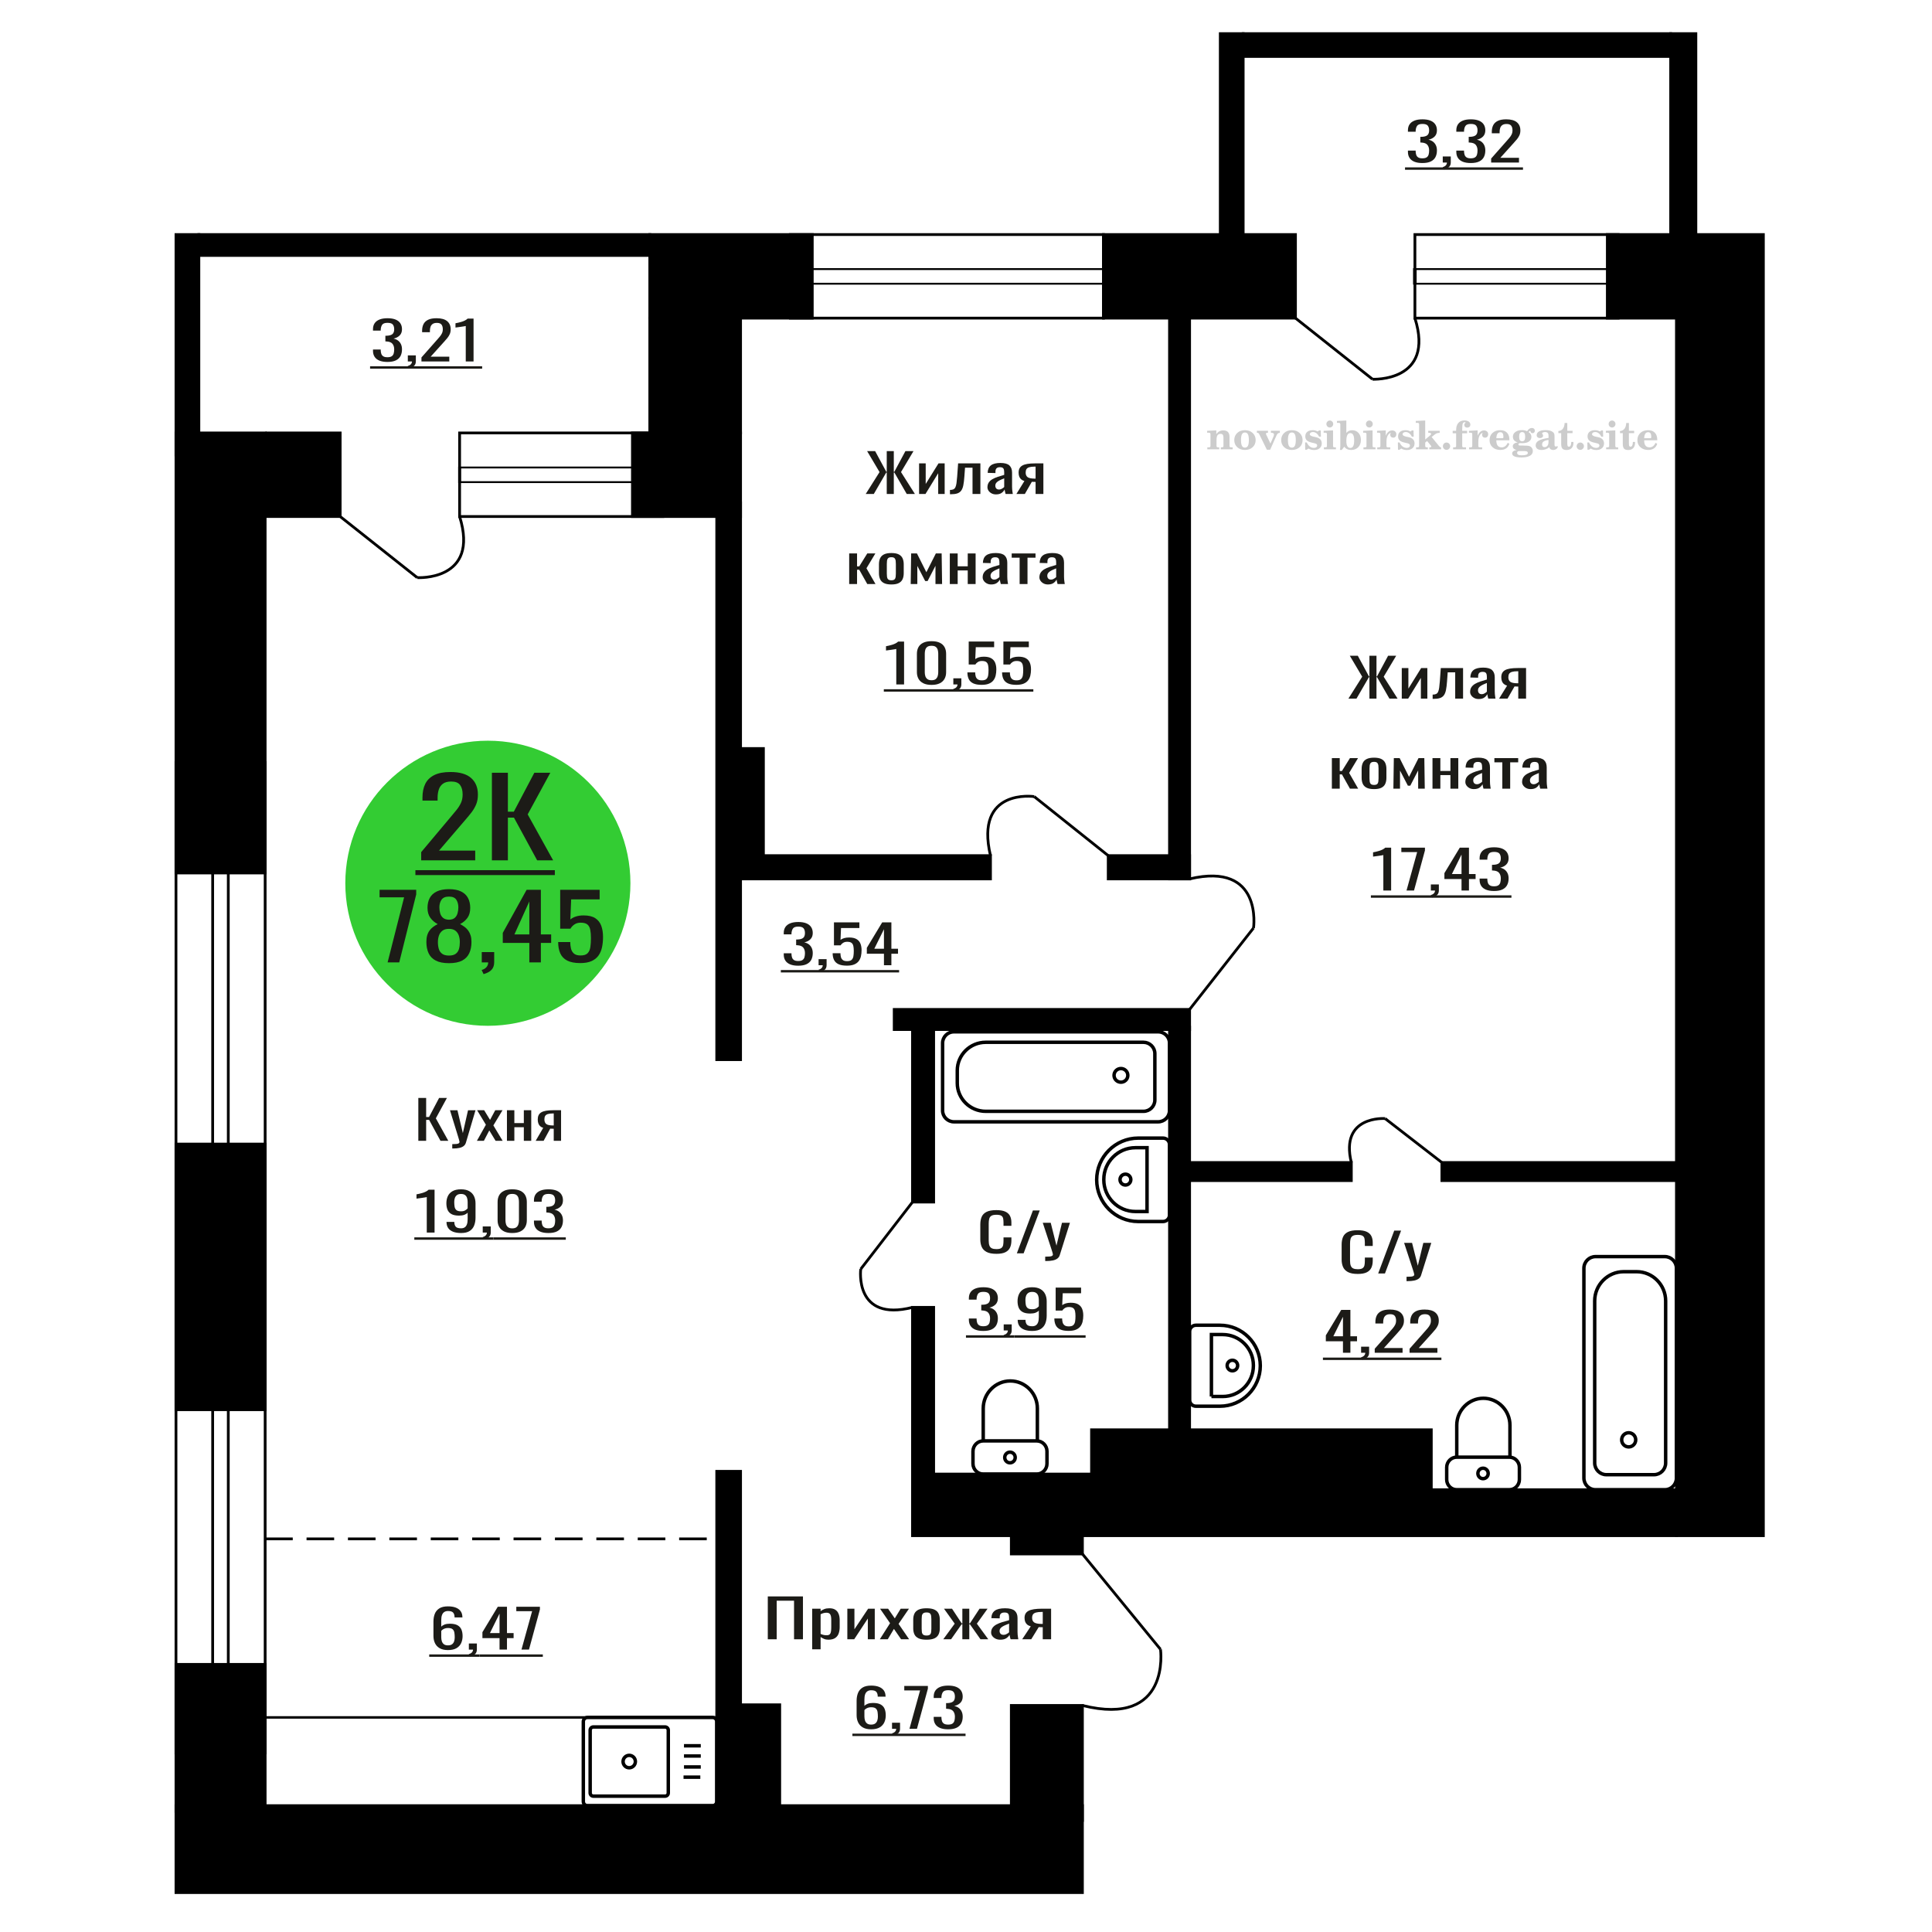 <?xml version="1.0" encoding="UTF-8"?>
<!DOCTYPE svg PUBLIC "-//W3C//DTD SVG 1.1//EN" "http://www.w3.org/Graphics/SVG/1.1/DTD/svg11.dtd">
<!-- Creator: CorelDRAW 2019 -->
<svg xmlns="http://www.w3.org/2000/svg" xml:space="preserve" width="140mm" height="140mm" version="1.1" style="shape-rendering:geometricPrecision; text-rendering:geometricPrecision; image-rendering:optimizeQuality; fill-rule:evenodd; clip-rule:evenodd"
viewBox="0 0 14000 14000"
 xmlns:xlink="http://www.w3.org/1999/xlink">
 <defs>
  <style type="text/css">
   <![CDATA[
    .str0 {stroke:black;stroke-width:25;stroke-miterlimit:22.926}
    .str1 {stroke:black;stroke-width:20;stroke-miterlimit:22.926}
    .str2 {stroke:black;stroke-width:20;stroke-miterlimit:22.926;stroke-dasharray:200 100}
    .fil1 {fill:none}
    .fil5 {fill:black}
    .fil2 {fill:#1C1B17}
    .fil4 {fill:#33CC33}
    .fil0 {fill:#1C1B17;fill-rule:nonzero}
    .fil3 {fill:#CCCCCC;fill-rule:nonzero}
   ]]>
  </style>
 </defs>
 <g id="Слой_x0020_1">
  <polygon class="fil0" points="3031.37,8266.77 3031.37,7956.17 3088.06,7956.17 3088.06,8094.21 3109.12,8094.21 3181.86,7956.17 3238.55,7956.17 3158.28,8103.8 3248.58,8266.77 3191.9,8266.77 3109.63,8115.3 3088.06,8115.3 3088.06,8266.77 "/>
  <path id="1" class="fil0" d="M3277.18 8322.37l0 -31.44c13.04,0 23.4,-0.45 31.09,-1.34 7.69,-0.9 13.22,-2.56 16.55,-4.99 3.35,-2.43 5.02,-5.81 5.02,-10.16 0,-2.3 -1.17,-7.41 -3.51,-15.34 -2.33,-7.92 -4.84,-16.36 -7.53,-25.31l-58.18 -188.66 54.18 0 39.13 165.65 37.61 -165.65 54.18 0 -69.23 233.91c-3,10.74 -8.53,19.24 -16.54,25.5 -8.04,6.26 -18.32,10.8 -30.86,13.61 -12.54,2.82 -27.67,4.22 -45.4,4.22l-6.51 0z"/>
  <polygon id="2" class="fil0" points="3455.76,8266.77 3520.97,8150.2 3457.26,8045.13 3508.42,8045.13 3551.07,8115.3 3588.69,8045.13 3641.36,8045.13 3575.14,8155.18 3642.37,8266.77 3591.2,8266.77 3545.55,8191.61 3506.42,8266.77 "/>
  <polygon id="3" class="fil0" points="3673.47,8266.77 3673.47,8045.13 3727.15,8045.13 3727.15,8138.31 3795.87,8138.31 3795.87,8045.13 3849.54,8045.13 3849.54,8266.77 3795.87,8266.77 3795.87,8168.22 3727.15,8168.22 3727.15,8266.77 "/>
  <path id="4" class="fil0" d="M3881.64 8266.77l54.69 -93.95c-9.37,-2.81 -16.97,-7.03 -22.83,-12.65 -5.85,-5.63 -10.11,-12.53 -12.78,-20.71 -2.68,-8.18 -4.02,-17.38 -4.02,-27.61 0,-11.76 2,-21.86 6.02,-30.29 4.01,-8.44 10.36,-15.34 19.06,-20.71 8.7,-5.37 20.24,-9.33 34.61,-11.89 14.38,-2.55 32.11,-3.83 53.18,-3.83l56.17 0 0 221.64 -53.16 0 0 -87.43c-5.35,0 -9.86,-0.06 -13.55,-0.19 -3.68,-0.13 -7.7,-0.32 -12.04,-0.58l-47.66 88.2 -57.69 0zm124.92 -111.2c0.67,0 1.75,0 3.26,0 1.5,0 2.42,0 2.76,0l0 -87.05c-0.34,0 -1.26,0 -2.76,0 -1.51,0 -2.42,0 -2.76,0 -15.73,0 -28.18,1.47 -37.38,4.41 -9.19,2.94 -15.63,7.54 -19.3,13.81 -3.68,6.26 -5.52,14.63 -5.52,25.11 0,14.57 4.26,25.44 12.79,32.6 8.53,7.15 24.83,10.86 48.91,11.12z"/>
  <polygon class="fil0" points="5563.72,11878.83 5563.72,11568.23 5818.48,11568.23 5818.48,11878.83 5753.94,11878.83 5753.94,11599.29 5628.27,11599.29 5628.27,11878.83 "/>
  <path id="1" class="fil0" d="M5885.33 11951.69l0 -294.5 61.12 0 0 17.64c7.22,-5.62 15.98,-10.48 26.28,-14.57 10.28,-4.09 22.46,-6.14 36.55,-6.14 17.14,0 30.75,3.01 40.85,9.01 10.09,6.01 17.61,13.55 22.55,22.63 4.97,9.07 8.2,18.28 9.72,27.61 1.52,9.33 2.28,17.32 2.28,23.96l0 53.69c0,15.59 -2.28,30.35 -6.86,44.29 -4.55,13.93 -12.84,25.18 -24.84,33.74 -12,8.57 -28.84,12.85 -50.55,12.85 -11.81,0 -22.28,-1.98 -31.42,-5.95 -9.14,-3.96 -17.34,-8.5 -24.56,-13.61l0 89.35 -61.12 0zm105.09 -102c10.67,0 18.28,-2.62 22.86,-7.86 4.57,-5.24 7.43,-12.34 8.56,-21.29 1.15,-8.94 1.71,-18.79 1.71,-29.52l0 -53.69c0,-9.2 -0.75,-17.7 -2.27,-25.5 -1.52,-7.79 -4.77,-13.99 -9.72,-18.59 -4.94,-4.61 -12.75,-6.91 -23.41,-6.91 -8,0 -15.62,1.15 -22.86,3.45 -7.24,2.3 -13.51,4.99 -18.84,8.06l0 141.88c5.7,2.81 12.18,5.17 19.41,7.09 7.24,1.92 15.43,2.88 24.56,2.88z"/>
  <polygon id="2" class="fil0" points="6140.09,11878.83 6140.09,11657.19 6191.5,11657.19 6191.5,11806.36 6290.89,11657.19 6338.88,11657.19 6338.88,11878.83 6288.61,11878.83 6288.61,11728.51 6189.79,11878.83 "/>
  <polygon id="3" class="fil0" points="6375.43,11878.83 6449.69,11762.26 6377.15,11657.19 6435.41,11657.19 6483.97,11727.36 6526.81,11657.19 6586.79,11657.19 6511.38,11767.24 6587.94,11878.83 6529.68,11878.83 6477.69,11803.67 6433.13,11878.83 "/>
  <path id="4" class="fil0" d="M6714.19 11881.9c-24.37,0 -43.61,-3.33 -57.7,-9.97 -14.09,-6.65 -24.09,-16.11 -29.99,-28.38 -5.91,-12.27 -8.86,-26.71 -8.86,-43.33l0 -64.42c0,-16.62 2.95,-31.06 8.86,-43.33 5.9,-12.27 15.9,-21.73 29.99,-28.38 14.09,-6.64 33.33,-9.97 57.7,-9.97 24.37,0 43.5,3.33 57.4,9.97 13.91,6.65 23.8,16.11 29.7,28.38 5.91,12.27 8.86,26.71 8.86,43.33l0 64.42c0,16.62 -2.95,31.06 -8.86,43.33 -5.9,12.27 -15.79,21.73 -29.7,28.38 -13.9,6.64 -33.03,9.97 -57.4,9.97zm0 -30.3c11.8,0 20.08,-2.3 24.85,-6.9 4.75,-4.6 7.61,-10.67 8.56,-18.21 0.95,-7.54 1.43,-15.4 1.43,-23.59l0 -69.4c0,-8.44 -0.48,-16.36 -1.43,-23.78 -0.95,-7.41 -3.81,-13.48 -8.56,-18.21 -4.77,-4.73 -13.05,-7.09 -24.85,-7.09 -11.82,0 -20.19,2.36 -25.15,7.09 -4.94,4.73 -7.89,10.8 -8.85,18.21 -0.95,7.42 -1.43,15.34 -1.43,23.78l0 69.4c0,8.19 0.48,16.05 1.43,23.59 0.96,7.54 3.91,13.61 8.85,18.21 4.96,4.6 13.33,6.9 25.15,6.9z"/>
  <polygon id="5" class="fil0" points="6835.28,11878.83 6918.13,11765.71 6840.42,11657.19 6898.7,11657.19 6968.95,11763.79 6973.53,11763.79 6973.53,11657.19 7023.8,11657.19 7023.8,11763.79 7028.36,11763.79 7098.06,11657.19 7156.33,11657.19 7078.64,11765.71 7161.47,11878.83 7104.92,11878.83 7028.36,11769.93 7023.8,11769.93 7023.8,11878.83 6973.53,11878.83 6973.53,11769.93 6968.39,11769.93 6891.85,11878.83 "/>
  <path id="6" class="fil0" d="M7248.3 11881.9c-12.96,0 -24.37,-2.49 -34.28,-7.48 -9.9,-4.98 -17.71,-11.38 -23.42,-19.17 -5.72,-7.8 -8.56,-16.04 -8.56,-24.74 0,-13.8 3.42,-25.43 10.28,-34.89 6.85,-9.46 16.28,-17.45 28.27,-23.97 11.99,-6.52 25.89,-12.2 41.7,-17.06 15.8,-4.86 32.46,-9.59 49.98,-14.19l0 -15.72c0,-8.95 -0.76,-16.36 -2.28,-22.24 -1.52,-5.88 -4.67,-10.29 -9.43,-13.23 -4.75,-2.94 -11.91,-4.41 -21.42,-4.41 -8.38,0 -15.14,1.28 -20.28,3.83 -5.14,2.56 -8.85,6.2 -11.14,10.93 -2.28,4.73 -3.43,10.29 -3.43,16.68l0 11.12 -60.54 -1.53c0.76,-24.54 9.13,-42.63 25.13,-54.26 15.99,-11.63 40.74,-17.45 74.26,-17.45 32.75,0 55.99,6.01 69.69,18.03 13.71,12.01 20.56,29.39 20.56,52.15l0 101.23c0,6.9 0.3,13.55 0.86,19.94 0.57,6.39 1.33,12.33 2.28,17.83 0.95,5.5 1.82,10.67 2.58,15.53l-55.98 0c-1.15,-4.09 -2.58,-9.27 -4.29,-15.53 -1.72,-6.26 -2.95,-11.95 -3.71,-17.06 -3.8,8.69 -11.15,16.8 -21.99,24.35 -10.86,7.54 -25.8,11.31 -44.84,11.31zm23.98 -35.28c6.1,0 11.82,-1.15 17.15,-3.45 5.32,-2.3 10.08,-4.92 14.27,-7.86 4.19,-2.94 7.05,-5.31 8.57,-7.1l0 -62.88c-9.52,3.57 -18.46,7.15 -26.85,10.73 -8.37,3.58 -15.7,7.35 -21.99,11.31 -6.28,3.97 -11.23,8.44 -14.85,13.43 -3.62,4.98 -5.42,10.67 -5.42,17.06 0,8.95 2.47,15.98 7.42,21.09 4.94,5.11 12.18,7.67 21.7,7.67z"/>
  <path id="7" class="fil0" d="M7407.08 11878.83l62.27 -93.95c-10.66,-2.81 -19.32,-7.03 -25.99,-12.65 -6.66,-5.63 -11.52,-12.53 -14.56,-20.71 -3.05,-8.18 -4.57,-17.38 -4.57,-27.61 0,-11.76 2.28,-21.86 6.85,-30.29 4.58,-8.44 11.8,-15.34 21.71,-20.71 9.9,-5.37 23.04,-9.33 39.42,-11.89 16.37,-2.55 36.55,-3.83 60.55,-3.83l63.97 0 0 221.64 -60.54 0 0 -87.43c-6.1,0 -11.24,-0.06 -15.44,-0.19 -4.18,-0.13 -8.76,-0.32 -13.7,-0.58l-54.27 88.2 -65.7 0zm142.25 -111.2c0.76,0 2,0 3.71,0 1.72,0 2.76,0 3.15,0l0 -87.05c-0.39,0 -1.43,0 -3.15,0 -1.71,0 -2.75,0 -3.14,0 -17.91,0 -32.09,1.47 -42.56,4.41 -10.47,2.94 -17.8,7.54 -21.99,13.81 -4.18,6.26 -6.28,14.63 -6.28,25.11 0,14.57 4.85,25.44 14.57,32.6 9.71,7.15 28.27,10.86 55.69,11.12z"/>
  <path class="fil1 str0" d="M7124.85 10681.63l387.7 0c40.85,0 74.27,-33.91 74.27,-75.37l0 -89.6c0,-41.45 -33.42,-75.37 -74.27,-75.37l-387.7 0c-40.85,0 -74.27,33.92 -74.27,75.37l0 89.6c0,41.46 33.42,75.37 74.27,75.37zm0 -240.34l392.33 0 0 -235.3c0,-109.48 -88.27,-199.06 -196.16,-199.06l-0.01 0c-107.89,0 -196.16,89.58 -196.16,199.06l0 235.3zm193.84 158.75c21,0 38.02,-17.28 38.02,-38.58 0,-21.31 -17.02,-38.58 -38.02,-38.58 -20.99,0 -38.01,17.27 -38.01,38.58 0,21.3 17.02,38.58 38.01,38.58z"/>
  <path class="fil1 str0" d="M4256.61 13084.48l907.57 0c16.28,0 29.6,-13.42 29.6,-29.83l0 -579.49c0,-16.4 -13.32,-29.82 -29.6,-29.82l-907.57 0c-16.28,0 -29.61,13.42 -29.61,29.82l0 579.49c0,16.41 13.33,29.83 29.61,29.83zm43.16 -68.83l519.69 0c12.79,0 23.24,-10.53 23.24,-23.4l0 -454.68c0,-12.87 -10.45,-23.4 -23.24,-23.4l-519.69 0c-12.78,0 -23.23,10.53 -23.23,23.4l0 454.68c0,12.87 10.45,23.4 23.23,23.4zm259.85 -205.76c24.66,0 44.65,-20.14 44.65,-44.98 0,-24.84 -19.99,-44.98 -44.65,-44.98 -24.66,0 -44.65,20.14 -44.65,44.98 0,24.84 19.99,44.98 44.65,44.98zm393.45 68.09l121.7 0m-118.32 -74l121.7 0m-121.7 -79.3l121.7 0m-121.7 -74l121.7 0"/>
  <path class="fil1 str0" d="M8474.71 8804.56l0 -510.47c0,-25.85 -21.05,-46.99 -46.79,-46.99l-180.05 0c-165.52,0 -300.94,136 -300.94,302.22l0 0.01c0,166.22 135.42,302.22 300.94,302.22l180.05 0c25.74,0 46.79,-21.14 46.79,-46.99zm-162.83 -25.56l0 -462.29 -84.81 0c-125.67,0 -228.49,103.25 -228.49,229.46l0 3.38c0,126.19 102.82,229.45 228.49,229.45l84.81 0zm-117.49 -231.15c0,-21.71 -17.53,-39.32 -39.16,-39.32 -21.63,0 -39.16,17.61 -39.16,39.32 0,21.72 17.53,39.33 39.16,39.33 21.63,0 39.16,-17.61 39.16,-39.33z"/>
  <path class="fil0" d="M6312.43 12531.18c-24.64,0 -44.71,-4.54 -60.2,-13.61 -15.47,-9.08 -26.83,-21.35 -34.05,-36.81 -7.21,-15.47 -10.82,-32.66 -10.82,-51.58l0 -104.68c0,-20.2 3.16,-38.61 9.5,-55.22 6.33,-16.62 17.17,-29.91 32.48,-39.88 15.31,-9.97 36.34,-14.96 63.09,-14.96 22.17,0 40.93,2.94 56.24,8.82 15.31,5.88 27.1,14.45 35.38,25.69 8.27,11.25 12.58,24.93 12.93,41.03 0,0.52 0.09,1.22 0.27,2.11 0.17,0.9 0.26,1.73 0.26,2.5l-57.03 0c0,-15.09 -3.33,-26.59 -10.03,-34.52 -6.69,-7.92 -19.36,-11.88 -38.02,-11.88 -10.2,0 -19.01,2.36 -26.39,7.09 -7.4,4.73 -12.95,11.95 -16.64,21.67 -3.7,9.71 -5.54,22.24 -5.54,37.58l0 47.16c5.63,-6.39 13.64,-11.57 24.02,-15.53 10.39,-3.96 23.15,-5.94 38.28,-5.94 23.59,0 42.07,3.7 55.44,11.12 13.38,7.41 22.89,17.83 28.52,31.25 5.63,13.42 8.44,29.21 8.44,47.36 0,18.66 -3.51,35.66 -10.55,51 -7.05,15.34 -18.31,27.54 -33.8,36.62 -15.48,9.07 -36.08,13.61 -61.78,13.61zm0 -34.13c12.67,0 22.53,-2.62 29.57,-7.86 7.05,-5.24 12.06,-12.2 15.05,-20.9 2.99,-8.69 4.49,-18.15 4.49,-28.37 0,-12.27 -0.79,-23.65 -2.37,-34.13 -1.58,-10.48 -5.73,-18.85 -12.42,-25.12 -6.68,-6.26 -18.12,-9.39 -34.32,-9.39 -7.73,0 -14.78,1.02 -21.12,3.07 -6.33,2.04 -11.78,4.66 -16.37,7.86 -4.57,3.19 -8.26,6.58 -11.08,10.16l0 46.4c0,10.48 1.5,20.19 4.48,29.14 2.99,8.95 8.02,16.04 15.05,21.28 7.04,5.24 16.72,7.86 29.04,7.86z"/>
  <path id="1" class="fil0" d="M6472.43 12577.96l-8.98 -17.64c9.5,-2.3 16.98,-6.32 22.44,-12.07 5.46,-5.76 8.18,-12.6 8.18,-20.52l-30.1 0 0 -44.1 58.08 0 0 43.33c0,13.55 -4.05,24.35 -12.14,32.41 -8.1,8.05 -20.59,14.25 -37.48,18.59z"/>
  <polygon id="2" class="fil0" points="6590.17,12527.73 6667.27,12249.34 6552.69,12249.34 6552.69,12217.13 6723.77,12217.13 6723.77,12237.07 6644.56,12527.73 "/>
  <path id="3" class="fil0" d="M6870.55 12531.18c-23.23,0 -42.59,-3.19 -58.08,-9.59 -15.49,-6.39 -27.1,-15.59 -34.85,-27.6 -7.74,-12.02 -11.61,-26.21 -11.61,-42.57l0 -10.35 55.98 0c0,1.02 0,2.11 0,3.26 0,1.15 0,2.36 0,3.64 0.34,9.2 1.84,17.51 4.47,24.93 2.64,7.41 7.4,13.29 14.27,17.63 6.85,4.35 16.8,6.52 29.82,6.52 13.73,0 24.11,-2.36 31.16,-7.09 7.04,-4.73 11.79,-11.44 14.25,-20.13 2.47,-8.69 3.71,-18.66 3.71,-29.91 0,-16.36 -4.15,-29.72 -12.42,-40.07 -8.26,-10.36 -22.79,-16.05 -43.56,-17.07 -1.06,-0.25 -2.38,-0.38 -3.96,-0.38 -1.58,0 -2.91,0 -3.95,0l0 -41.03c1.04,0 2.28,0 3.69,0 1.4,0 2.64,0 3.7,0 20.06,-0.51 34.49,-4.35 43.29,-11.51 8.8,-7.15 13.21,-19.04 13.21,-35.66 0,-14.06 -3.26,-25.31 -9.78,-33.74 -6.51,-8.44 -19.44,-12.66 -38.8,-12.66 -19.36,0 -32.21,4.67 -38.56,14 -6.33,9.33 -9.84,21.28 -10.54,35.85 0,1.03 0,2.11 0,3.26 0,1.15 0,2.24 0,3.26l-55.98 0 0 -10.35c0,-16.62 3.87,-30.81 11.61,-42.56 7.75,-11.76 19.46,-20.84 35.11,-27.23 15.67,-6.39 35.12,-9.59 58.36,-9.59 23.57,0 43.11,3.2 58.6,9.59 15.49,6.39 27.12,15.53 34.85,27.42 7.74,11.88 11.63,26.14 11.63,42.75 0,18.66 -5.55,33.62 -16.64,44.87 -11.1,11.25 -25.97,18.92 -44.63,23.01 13.03,2.81 24.03,7.66 33.01,14.57 8.98,6.9 15.93,15.65 20.86,26.26 4.93,10.61 7.4,22.95 7.4,37.01 0,18.4 -3.53,34.45 -10.57,48.12 -7.05,13.68 -18.31,24.29 -33.8,31.83 -15.48,7.54 -35.9,11.31 -61.25,11.31z"/>
  <polygon id="4" class="fil2" points="6176.73,12562.59 6996.75,12562.59 6996.75,12580.02 6176.73,12580.02 "/>
  <path class="fil0" d="M7220.01 9085.68c-30.6,0 -54.36,-4.6 -71.26,-13.8 -16.9,-9.21 -28.64,-21.61 -35.23,-37.2 -6.58,-15.59 -9.87,-32.98 -9.87,-52.15l0 -109.67c0,-20.96 3.29,-39.24 9.87,-54.83 6.59,-15.6 18.33,-27.68 35.23,-36.24 16.9,-8.56 40.66,-12.85 71.26,-12.85 27.04,0 48.48,3.58 64.32,10.74 15.83,7.16 27.21,17.38 34.16,30.68 6.93,13.29 10.41,29.27 10.41,47.93l0 24.54 -57.11 0 0 -21.86c0,-11.5 -0.81,-21.66 -2.41,-30.48 -1.6,-8.82 -5.96,-15.66 -13.07,-20.52 -7.13,-4.85 -19.04,-7.28 -35.77,-7.28 -17.08,0 -29.53,2.62 -37.37,7.86 -7.82,5.24 -12.9,12.65 -15.21,22.24 -2.31,9.59 -3.47,20.77 -3.47,33.55l0 123.09c0,15.6 1.79,27.93 5.35,37.01 3.55,9.07 9.42,15.53 17.61,19.36 8.18,3.84 19.21,5.75 33.09,5.75 16.36,0 28.11,-2.62 35.23,-7.86 7.11,-5.24 11.56,-12.46 13.34,-21.66 1.79,-9.21 2.68,-19.94 2.68,-32.21l0 -23.01 57.11 0 0 23.01c0,18.91 -3.2,35.59 -9.62,50.04 -6.4,14.44 -17.43,25.69 -33.09,33.74 -15.66,8.05 -37.72,12.08 -66.18,12.08z"/>
  <polygon id="1" class="fil0" points="7368.39,9082.23 7484.74,8771.63 7534.39,8771.63 7417.5,9082.23 "/>
  <path id="2" class="fil0" d="M7573.9 9137.83l0 -31.44c13.88,0 24.9,-0.45 33.08,-1.34 8.19,-0.9 14.06,-2.56 17.61,-4.99 3.57,-2.43 5.35,-5.81 5.35,-10.16 0,-2.3 -1.26,-7.41 -3.75,-15.34 -2.47,-7.92 -5.15,-16.36 -8,-25.31l-61.91 -188.66 57.65 0 41.63 165.65 40.02 -165.65 57.66 0 -73.67 233.91c-3.2,10.74 -9.07,19.24 -17.6,25.5 -8.55,6.26 -19.49,10.8 -32.84,13.61 -13.33,2.82 -29.44,4.22 -48.3,4.22l-6.93 0z"/>
  <path class="fil0" d="M3246.04 11957.03c-24.65,0 -44.71,-4.54 -60.2,-13.61 -15.48,-9.08 -26.84,-21.35 -34.05,-36.81 -7.22,-15.47 -10.83,-32.66 -10.83,-51.58l0 -104.68c0,-20.2 3.17,-38.61 9.5,-55.22 6.34,-16.62 17.17,-29.91 32.49,-39.88 15.31,-9.97 36.34,-14.96 63.09,-14.96 22.17,0 40.92,2.94 56.24,8.82 15.31,5.88 27.09,14.45 35.37,25.69 8.28,11.25 12.59,24.93 12.93,41.03 0,0.52 0.1,1.22 0.28,2.11 0.16,0.9 0.26,1.73 0.26,2.5l-57.04 0c0,-15.09 -3.33,-26.59 -10.02,-34.52 -6.69,-7.92 -19.36,-11.88 -38.02,-11.88 -10.2,0 -19.02,2.36 -26.4,7.09 -7.39,4.73 -12.94,11.95 -16.63,21.67 -3.7,9.71 -5.55,22.24 -5.55,37.58l0 47.16c5.63,-6.39 13.65,-11.57 24.03,-15.53 10.38,-3.96 23.15,-5.94 38.28,-5.94 23.59,0 42.06,3.7 55.44,11.12 13.38,7.41 22.88,17.83 28.51,31.25 5.63,13.42 8.44,29.21 8.44,47.36 0,18.66 -3.51,35.66 -10.54,51 -7.05,15.34 -18.32,27.54 -33.81,36.62 -15.48,9.07 -36.08,13.61 -61.77,13.61zm0 -34.13c12.67,0 22.53,-2.62 29.56,-7.86 7.05,-5.24 12.07,-12.2 15.05,-20.9 2.99,-8.69 4.49,-18.15 4.49,-28.37 0,-12.27 -0.78,-23.65 -2.37,-34.13 -1.58,-10.48 -5.72,-18.85 -12.42,-25.12 -6.67,-6.26 -18.12,-9.39 -34.31,-9.39 -7.74,0 -14.79,1.02 -21.12,3.07 -6.34,2.04 -11.79,4.66 -16.38,7.86 -4.57,3.19 -8.26,6.58 -11.08,10.16l0 46.4c0,10.48 1.5,20.19 4.49,29.14 2.99,8.95 8.01,16.04 15.05,21.28 7.04,5.24 16.72,7.86 29.04,7.86z"/>
  <path id="1" class="fil0" d="M3406.03 12003.81l-8.98 -17.64c9.5,-2.3 16.98,-6.32 22.45,-12.07 5.45,-5.76 8.18,-12.6 8.18,-20.52l-30.1 0 0 -44.1 58.08 0 0 43.33c0,13.55 -4.05,24.35 -12.15,32.41 -8.09,8.05 -20.58,14.25 -37.48,18.59z"/>
  <path id="2" class="fil0" d="M3619.88 11953.58l0 -83.21 -124.08 0 0 -42.95 111.41 -184.44 66.52 0 0 190.96 48.06 0 0 36.43 -48.06 0 0 83.21 -53.85 0zm-69.71 -119.64l69.71 0 0 -141.11 -69.71 141.11z"/>
  <polygon id="3" class="fil0" points="3778.81,11953.58 3855.9,11675.19 3741.33,11675.19 3741.33,11642.98 3912.4,11642.98 3912.4,11662.92 3833.2,11953.58 "/>
  <polygon id="4" class="fil2" points="3110.34,11988.44 3474.67,11988.44 3474.67,12005.87 3110.34,12005.87 "/>
  <polygon id="5" class="fil2" points="3474.67,11988.44 3933.52,11988.44 3933.52,12005.87 3474.67,12005.87 "/>
  <path class="fil3" d="M8748.59 3255.86l0 -14.11 13.22 -0.28c3.86,-0.29 6.44,-1.13 7.71,-2.54 1.27,-1.41 1.93,-4.05 1.93,-7.91l0 -84.43c0,-4.56 -0.99,-7.52 -3.01,-9.03 -2.02,-1.46 -6.21,-2.21 -12.56,-2.21 -0.84,0 -2.21,0.05 -4.09,0.14 -1.88,0.1 -3.29,0.14 -4.33,0.14l0 -13.82 66.37 -3.11 0 27.05c6.78,-9.32 14.21,-16.14 22.25,-20.51 8.04,-4.38 17.26,-6.54 27.61,-6.54 15.66,0 27.24,4 34.76,12 7.53,7.99 11.29,20.27 11.29,36.83l0 63.49c0,3.86 0.66,6.5 1.98,7.95 1.36,1.51 3.9,2.31 7.66,2.5l13.22 0.28 0 14.11 -86.08 0 0 -14.11 9.69 -0.71c3.86,-0.18 6.4,-0.98 7.62,-2.4 1.27,-1.41 1.88,-4.04 1.88,-7.9l0 -58.98c0,-9.79 -1.69,-16.93 -5.03,-21.31 -3.34,-4.42 -8.75,-6.63 -16.18,-6.63 -10.16,0 -17.54,3.48 -22.15,10.49 -4.57,6.96 -6.87,18.44 -6.87,34.43l0 42.28c0,3.86 0.66,6.5 1.93,7.91 1.27,1.41 3.81,2.25 7.66,2.54l9.88 0.28 0 14.11 -86.36 0z"/>
  <path id="1" class="fil3" d="M8943.94 3189.02c0,-21.12 7.19,-38.33 21.54,-51.69 14.39,-13.36 33.02,-20.04 55.88,-20.04 22.67,0 41.25,6.68 55.74,20.08 14.53,13.41 21.78,30.63 21.78,51.65 0,21.03 -7.2,38.19 -21.55,51.46 -14.39,13.26 -33.02,19.9 -55.97,19.9 -22.95,0 -41.63,-6.64 -55.93,-19.85 -14.34,-13.22 -21.49,-30.39 -21.49,-51.51zm48.82 0c0,18.96 2.26,32.79 6.77,41.53 4.52,8.8 11.67,13.17 21.55,13.17 9.92,0 17.17,-4.37 21.77,-13.17 4.61,-8.74 6.92,-22.57 6.92,-41.53 0,-19.19 -2.26,-33.16 -6.82,-41.91 -4.56,-8.79 -11.76,-13.17 -21.59,-13.17 -9.97,0 -17.22,4.38 -21.78,13.17 -4.56,8.75 -6.82,22.72 -6.82,41.91z"/>
  <path id="2" class="fil3" d="M9125.35 3147.21c-2.11,-4.57 -4.33,-7.62 -6.58,-9.08 -2.31,-1.46 -5.6,-2.21 -9.83,-2.21l-1.09 0 0 -14.4 80.53 0 0 14.4 -6.07 0.56c-3.2,0.28 -5.5,0.85 -6.91,1.79 -1.36,0.89 -2.07,2.3 -2.07,4.14 0,0.8 0.33,2.11 0.89,3.85 0.61,1.74 1.37,3.53 2.31,5.37l29.63 62.46 23.14 -53.62c0.76,-1.83 1.32,-3.9 1.79,-6.16 0.47,-2.26 0.71,-4.24 0.71,-5.98 0,-3.48 -1.32,-6.3 -3.96,-8.37 -2.58,-2.02 -6.25,-3.2 -10.95,-3.48l-7.44 -0.56 0 -14.4 64.63 0 0 14.96c-6.07,0.28 -10.77,1.69 -14.11,4.28 -3.39,2.54 -6.73,7.62 -10.16,15.15l-45.72 102.77 -23.99 0 -54.75 -111.47z"/>
  <path id="3" class="fil3" d="M9284.01 3189.02c0,-21.12 7.19,-38.33 21.54,-51.69 14.39,-13.36 33.02,-20.04 55.88,-20.04 22.67,0 41.25,6.68 55.74,20.08 14.53,13.41 21.78,30.63 21.78,51.65 0,21.03 -7.2,38.19 -21.55,51.46 -14.39,13.26 -33.02,19.9 -55.97,19.9 -22.95,0 -41.63,-6.64 -55.93,-19.85 -14.34,-13.22 -21.49,-30.39 -21.49,-51.51zm48.82 0c0,18.96 2.26,32.79 6.77,41.53 4.52,8.8 11.67,13.17 21.55,13.17 9.92,0 17.17,-4.37 21.77,-13.17 4.61,-8.74 6.92,-22.57 6.92,-41.53 0,-19.19 -2.26,-33.16 -6.82,-41.91 -4.56,-8.79 -11.76,-13.17 -21.59,-13.17 -9.97,0 -17.22,4.38 -21.78,13.17 -4.56,8.75 -6.82,22.72 -6.82,41.91z"/>
  <path id="4" class="fil3" d="M9457.24 3206.19l12.18 0c5.79,12.79 13.12,22.58 22.01,29.35 8.94,6.77 18.87,10.16 29.87,10.16 7.2,0 12.89,-1.6 17.08,-4.75 4.23,-3.2 6.35,-7.43 6.35,-12.79 0,-4.8 -1.84,-8.47 -5.55,-11.06 -3.72,-2.59 -11.62,-5.13 -23.76,-7.62 -20.84,-4 -35.51,-9.64 -44.02,-16.84 -8.52,-7.19 -12.75,-17.26 -12.75,-30.19 0,-14.35 4.75,-25.45 14.25,-33.31 9.5,-7.9 23,-11.85 40.45,-11.85 6.49,0 12.7,0.8 18.49,2.45 5.83,1.64 11.15,3.99 15.94,7.1l11.06 -7.57 11.61 0 1.37 45.15 -13.27 0c-4.93,-10.58 -11.33,-18.91 -19.14,-24.88 -7.81,-5.98 -16.18,-8.99 -25.16,-8.99 -6.82,0 -12.37,1.51 -16.65,4.57 -4.33,3.05 -6.5,6.86 -6.5,11.47 0,8.75 11.15,15.1 33.4,19.05 2.68,0.47 4.75,0.85 6.21,1.13 15.71,2.92 27.56,8.23 35.46,15.95 7.91,7.71 11.86,17.73 11.86,30.01 0,14.81 -4.99,26.53 -14.96,35.18 -9.97,8.7 -23.57,13.03 -40.83,13.03 -7.71,0 -15.05,-0.89 -21.92,-2.73 -6.91,-1.83 -13.12,-4.47 -18.76,-7.95l-12.14 8.42 -11.34 0 -0.84 -52.49z"/>
  <path id="5" class="fil3" d="M9611.56 3072.42c0,-7.01 2.4,-12.94 7.25,-17.78 4.84,-4.89 10.67,-7.34 17.59,-7.34 6.63,0 12.37,2.45 17.26,7.38 4.85,4.94 7.29,10.82 7.29,17.74 0,6.91 -2.4,12.84 -7.24,17.87 -4.85,5.03 -10.59,7.53 -17.31,7.53 -6.92,0 -12.75,-2.45 -17.59,-7.39 -4.85,-4.94 -7.25,-10.91 -7.25,-18.01zm48.26 158.56c0,3.95 0.66,6.68 1.93,8.09 1.32,1.41 3.91,2.21 7.76,2.4l11.2 0.28 0 14.11 -87.21 0 0 -14.11 12.28 -0.28c3.81,-0.19 6.39,-0.99 7.71,-2.5 1.37,-1.45 2.02,-4.14 2.02,-7.99l0 -84.48c0,-4.47 -0.98,-7.48 -3.01,-8.94 -2.02,-1.46 -6.16,-2.21 -12.41,-2.21 -0.85,0 -2.17,0.05 -4.1,0.14 -1.88,0.1 -3.34,0.14 -4.46,0.14l0 -13.82 68.29 -3.11 0 112.28z"/>
  <path id="6" class="fil3" d="M9784.56 3138.46c-9.59,0 -16.74,4.75 -21.4,14.25 -4.7,9.55 -7.05,23.99 -7.05,43.37 0,16.27 2.39,28.64 7.24,37.16 4.84,8.51 11.9,12.74 21.21,12.74 9.64,0 16.75,-4.47 21.36,-13.45 4.61,-8.94 6.91,-22.81 6.91,-41.53 0,-17.69 -2.35,-30.81 -7.05,-39.51 -4.66,-8.71 -11.76,-13.03 -21.22,-13.03zm-74.97 121.92c0.94,-5.32 1.64,-10.59 2.07,-15.81 0.47,-5.22 0.7,-10.58 0.7,-16.09l0 -153.48c0,-4.42 -0.99,-7.38 -2.92,-8.84 -1.92,-1.46 -6.02,-2.21 -12.22,-2.21 -0.85,0 -2.26,0.05 -4.29,0.14 -2.02,0.1 -3.66,0.14 -4.84,0.14l0 -13.83 68.02 -3.38 0 89.79c5.78,-6.58 12.08,-11.43 18.86,-14.58 6.82,-3.11 14.44,-4.66 22.9,-4.66 19.01,0 34.39,6.49 46.15,19.48 11.76,12.98 17.64,30 17.64,51.03 0,21.87 -6.5,39.42 -19.43,52.68 -12.94,13.27 -29.96,19.9 -51.13,19.9 -11.19,0 -20.93,-1.98 -29.26,-5.93 -8.32,-3.9 -15.24,-9.83 -20.74,-17.73l-18.01 23.38 -13.5 0z"/>
  <path id="7" class="fil3" d="M9898.06 3072.42c0,-7.01 2.4,-12.94 7.25,-17.78 4.84,-4.89 10.67,-7.34 17.59,-7.34 6.63,0 12.37,2.45 17.26,7.38 4.85,4.94 7.29,10.82 7.29,17.74 0,6.91 -2.4,12.84 -7.24,17.87 -4.85,5.03 -10.59,7.53 -17.31,7.53 -6.92,0 -12.75,-2.45 -17.59,-7.39 -4.85,-4.94 -7.25,-10.91 -7.25,-18.01zm48.26 158.56c0,3.95 0.66,6.68 1.93,8.09 1.32,1.41 3.91,2.21 7.76,2.4l11.2 0.28 0 14.11 -87.21 0 0 -14.11 12.28 -0.28c3.81,-0.19 6.39,-0.99 7.71,-2.5 1.37,-1.45 2.02,-4.14 2.02,-7.99l0 -84.48c0,-4.47 -0.98,-7.48 -3.01,-8.94 -2.02,-1.46 -6.16,-2.21 -12.41,-2.21 -0.85,0 -2.17,0.05 -4.1,0.14 -1.88,0.1 -3.34,0.14 -4.46,0.14l0 -13.82 68.29 -3.11 0 112.28z"/>
  <path id="8" class="fil3" d="M9979.95 3255.86l0 -14.11 13.22 -0.28c3.86,-0.29 6.44,-1.13 7.71,-2.54 1.27,-1.41 1.93,-4.05 1.93,-7.91l0 -84.47c0,-4.52 -0.99,-7.53 -3.01,-8.99 -2.02,-1.46 -6.21,-2.21 -12.56,-2.21 -0.84,0 -2.21,0.05 -4.09,0.14 -1.88,0.1 -3.29,0.14 -4.33,0.14l0 -13.82 62.89 -3.11 0 38.85c5.55,-12.74 12.14,-22.39 19.9,-28.88 7.71,-6.44 16.41,-9.69 26.15,-9.69 9.03,0 16.37,2.54 22.01,7.58 5.65,5.08 8.47,11.52 8.47,19.42 0,7.72 -2.07,13.88 -6.26,18.53 -4.18,4.66 -9.69,6.97 -16.51,6.97 -6.35,0 -11.52,-2.03 -15.52,-6.12 -4,-4.09 -6.02,-9.41 -6.02,-15.94 0,-2.59 0.42,-4.94 1.27,-7.15 0.8,-2.21 2.12,-4.33 3.86,-6.35 -10.49,3.38 -18.44,10.67 -23.94,21.77 -5.51,11.11 -8.28,25.59 -8.28,43.42l0 29.91c0,3.86 0.66,6.5 1.97,7.95 1.37,1.51 3.91,2.31 7.67,2.5l18.02 0.28 0 14.11 -94.55 0z"/>
  <path id="9" class="fil3" d="M10129.58 3206.19l12.18 0c5.79,12.79 13.12,22.58 22.01,29.35 8.94,6.77 18.87,10.16 29.87,10.16 7.2,0 12.89,-1.6 17.08,-4.75 4.23,-3.2 6.35,-7.43 6.35,-12.79 0,-4.8 -1.84,-8.47 -5.55,-11.06 -3.72,-2.59 -11.62,-5.13 -23.76,-7.62 -20.84,-4 -35.51,-9.64 -44.02,-16.84 -8.52,-7.19 -12.75,-17.26 -12.75,-30.19 0,-14.35 4.75,-25.45 14.25,-33.31 9.5,-7.9 23,-11.85 40.45,-11.85 6.49,0 12.7,0.8 18.49,2.45 5.83,1.64 11.15,3.99 15.94,7.1l11.06 -7.57 11.61 0 1.37 45.15 -13.27 0c-4.93,-10.58 -11.33,-18.91 -19.14,-24.88 -7.81,-5.98 -16.18,-8.99 -25.16,-8.99 -6.82,0 -12.37,1.51 -16.65,4.57 -4.33,3.05 -6.5,6.86 -6.5,11.47 0,8.75 11.15,15.1 33.4,19.05 2.68,0.47 4.75,0.85 6.21,1.13 15.71,2.92 27.56,8.23 35.46,15.95 7.91,7.71 11.86,17.73 11.86,30.01 0,14.81 -4.99,26.53 -14.96,35.18 -9.97,8.7 -23.57,13.03 -40.83,13.03 -7.71,0 -15.05,-0.89 -21.92,-2.73 -6.91,-1.83 -13.12,-4.47 -18.76,-7.95l-12.14 8.42 -11.34 0 -0.84 -52.49z"/>
  <path id="10" class="fil3" d="M10283.34 3074.96c0,-4.38 -0.94,-7.34 -2.82,-8.8 -1.88,-1.46 -5.93,-2.21 -12.14,-2.21 -0.7,0 -2.12,0.05 -4.19,0.14 -2.02,0.1 -3.66,0.14 -4.84,0.14l0 -13.83 68.3 -3.38 0 137.96 33.91 -28.51c2.96,-2.4 5.13,-4.56 6.54,-6.54 1.46,-1.97 2.16,-3.85 2.16,-5.59 0,-2.78 -1.31,-4.8 -3.95,-6.12 -2.59,-1.36 -6.54,-2.02 -11.76,-2.02 -0.47,0 -1.27,0.05 -2.35,0.14 -1.08,0.09 -1.93,0.14 -2.49,0.14l0 -14.67 82.92 0 0 14.67c-7.15,0 -13.59,0.94 -19.33,2.82 -5.74,1.88 -11.15,4.89 -16.18,9.03l-22.86 18.35 52.73 64.86c2.82,3.58 5.45,6.21 7.81,7.81 2.4,1.6 4.89,2.4 7.43,2.4l0.56 0 0 14.11 -85.51 0 0 -14.11 6.77 -0.28c2.59,-0.19 4.52,-0.76 5.93,-1.7 1.36,-0.98 2.07,-2.3 2.07,-3.95 0,-1.55 -1.27,-3.9 -3.72,-7.01 -0.65,-0.84 -1.12,-1.45 -1.41,-1.78l-25.73 -31.28 -13.54 11 0 24.27c0,3.86 0.66,6.5 1.93,7.95 1.27,1.51 3.85,2.31 7.71,2.5l9.27 0.28 0 14.11 -85.23 0 0 -14.11 12.23 -0.28c3.76,-0.19 6.35,-0.99 7.71,-2.5 1.36,-1.45 2.07,-4.09 2.07,-7.95l0 -156.06z"/>
  <path id="11" class="fil3" d="M10482.07 3206.75c7.15,0 13.35,2.59 18.58,7.81 5.22,5.18 7.85,11.38 7.85,18.63 0,7.29 -2.59,13.54 -7.81,18.77 -5.17,5.22 -11.38,7.85 -18.62,7.85 -7.2,0 -13.36,-2.63 -18.54,-7.85 -5.22,-5.23 -7.8,-11.48 -7.8,-18.77 0,-7.15 2.63,-13.36 7.85,-18.58 5.22,-5.22 11.38,-7.86 18.49,-7.86z"/>
  <path id="12" class="fil3" d="M10526.66 3139.59l0 -17.78 25.02 0 0 -5.65c0,-21.97 5.22,-38.99 15.71,-51.17 10.49,-12.19 25.21,-18.26 44.12,-18.26 13.27,0 23.76,2.73 31.52,8.14 7.76,5.41 11.66,12.7 11.66,21.87 0,6.82 -2.07,12.19 -6.21,16.09 -4.14,3.9 -9.87,5.83 -17.26,5.83 -6.07,0 -11.01,-1.78 -14.82,-5.36 -3.81,-3.57 -5.73,-8.18 -5.73,-13.78 0,-5.88 2.63,-11.1 7.95,-15.71 1.08,-1.08 1.64,-1.79 1.64,-2.07 0,-0.99 -0.47,-1.74 -1.36,-2.16 -0.94,-0.47 -2.45,-0.71 -4.57,-0.71 -7,0 -11.85,3.58 -14.53,10.68 -2.73,7.1 -4.09,21.54 -4.09,43.32l0 8.94 35.51 0 0 17.78 -35.51 0 0 91.43c0,4.14 0.84,6.97 2.59,8.47 1.74,1.51 5.08,2.26 10.01,2.26l15.06 0 0 14.11 -93.7 0 0 -14.11 12.37 -0.28c3.76,-0.19 6.3,-0.99 7.67,-2.5 1.31,-1.45 1.97,-4.09 1.97,-7.95l0 -91.43 -25.02 0z"/>
  <path id="13" class="fil3" d="M10645.66 3255.86l0 -14.11 13.22 -0.28c3.86,-0.29 6.44,-1.13 7.71,-2.54 1.27,-1.41 1.93,-4.05 1.93,-7.91l0 -84.47c0,-4.52 -0.99,-7.53 -3.01,-8.99 -2.02,-1.46 -6.21,-2.21 -12.56,-2.21 -0.84,0 -2.21,0.05 -4.09,0.14 -1.88,0.1 -3.29,0.14 -4.33,0.14l0 -13.82 62.89 -3.11 0 38.85c5.55,-12.74 12.14,-22.39 19.9,-28.88 7.71,-6.44 16.41,-9.69 26.15,-9.69 9.03,0 16.37,2.54 22.01,7.58 5.65,5.08 8.47,11.52 8.47,19.42 0,7.72 -2.07,13.88 -6.26,18.53 -4.18,4.66 -9.69,6.97 -16.51,6.97 -6.35,0 -11.52,-2.03 -15.52,-6.12 -4,-4.09 -6.02,-9.41 -6.02,-15.94 0,-2.59 0.42,-4.94 1.27,-7.15 0.8,-2.21 2.12,-4.33 3.86,-6.35 -10.49,3.38 -18.44,10.67 -23.94,21.77 -5.51,11.11 -8.28,25.59 -8.28,43.42l0 29.91c0,3.86 0.66,6.5 1.97,7.95 1.37,1.51 3.91,2.31 7.67,2.5l18.02 0.28 0 14.11 -94.55 0z"/>
  <path id="14" class="fil3" d="M10925.11 3209.29l12.42 5.93c-4.42,14.77 -12.14,26.01 -23.19,33.68 -11.1,7.67 -25.17,11.48 -42.24,11.48 -23.43,0 -42.29,-6.59 -56.68,-19.71 -14.35,-13.13 -21.54,-30.34 -21.54,-51.65 0,-21.26 7.15,-38.57 21.4,-51.83 14.3,-13.27 32.97,-19.9 56.02,-19.9 21.02,0 37.35,6.07 49.01,18.25 11.67,12.14 17.5,29.21 17.5,51.13l0 3.71 -94.83 0 0 1.93c0,16.33 3.3,28.65 9.83,36.97 6.59,8.33 16.37,12.47 29.31,12.47 9.45,0 17.78,-2.73 24.93,-8.19 7.19,-5.45 13.21,-13.54 18.06,-24.27zm-82.13 -33.58l43.37 0c2.96,0 5.03,-0.66 6.21,-1.93 1.18,-1.27 1.79,-3.62 1.79,-7.05 0,-12.14 -1.84,-20.98 -5.46,-26.49 -3.62,-5.5 -9.31,-8.27 -17.12,-8.27 -8.98,0 -15.85,3.62 -20.6,10.81 -4.71,7.25 -7.43,18.21 -8.19,32.93z"/>
  <path id="15" class="fil3" d="M10989.64 3260.99c-9.12,-2.31 -15.99,-5.69 -20.65,-10.26 -4.65,-4.56 -6.96,-10.16 -6.96,-16.88 0,-7.43 3.06,-13.55 9.22,-18.39 6.16,-4.8 15.05,-8.09 26.62,-9.84 -11.38,-3.05 -20.03,-8.04 -26.01,-15.05 -5.97,-6.96 -8.98,-15.47 -8.98,-25.49 0,-14.3 6.07,-25.97 18.2,-34.9 12.14,-8.99 27.99,-13.45 47.56,-13.45 6.91,0 13.4,0.7 19.56,2.07 6.17,1.36 12.14,3.43 17.92,6.16l4.85 -7.01c3.76,-5.36 8.28,-9.46 13.5,-12.37 5.22,-2.92 10.68,-4.38 16.37,-4.38 6.25,0 11.33,1.79 15.28,5.37 3.96,3.62 5.93,8.23 5.93,13.82 0,5.51 -1.5,10.02 -4.56,13.46 -3.01,3.43 -6.96,5.17 -11.81,5.17 -3.34,0 -6.16,-0.7 -8.56,-2.12 -2.4,-1.45 -4.33,-3.62 -5.78,-6.53 -0.57,-1.13 -0.9,-2.5 -1.09,-4.14 -0.28,-2.31 -1.27,-3.48 -2.91,-3.58 -1.65,0 -3.48,0.8 -5.51,2.4 -2.02,1.6 -3.66,3.62 -4.93,6.07 6.96,4.8 12.04,9.92 15.24,15.43 3.19,5.55 4.79,11.9 4.79,19.05 0,14.34 -5.83,25.58 -17.45,33.72 -11.62,8.14 -27.75,12.23 -48.4,12.23 -1.74,0 -4.18,-0.09 -7.34,-0.28 -3.1,-0.19 -5.36,-0.28 -6.72,-0.28 -4.33,0 -7.72,0.8 -10.11,2.44 -2.45,1.6 -3.67,3.81 -3.67,6.64 0,3.24 1.08,5.5 3.24,6.77 2.17,1.27 5.93,1.93 11.34,1.93l20.46 0c10.72,0 20.08,0.33 28.03,1.03 8,0.71 13.45,1.6 16.51,2.68 7.72,2.78 13.74,7.34 18.06,13.78 4.33,6.45 6.5,13.88 6.5,22.3 0,14.86 -7.06,26.29 -21.17,34.29 -14.11,8 -34.34,11.99 -60.73,11.99 -22.43,0 -39.32,-2.44 -50.65,-7.29 -11.34,-4.89 -17.03,-12.13 -17.03,-21.77 0,-6.35 2.77,-11.62 8.28,-15.9 5.5,-4.28 13.36,-7.25 23.56,-8.89zm13.88 7.85c-3.58,1.46 -6.12,3.15 -7.62,5.04 -1.51,1.88 -2.26,4.32 -2.26,7.38 0,6.16 2.68,10.72 8,13.64 5.31,2.96 13.59,4.42 24.83,4.42 15.24,0 26.53,-1.41 33.82,-4.18 7.29,-2.83 10.96,-7.15 10.96,-13.08 0,-4.66 -1.97,-8.04 -5.93,-10.11 -3.95,-2.07 -10.72,-3.11 -20.32,-3.11l-41.48 0zm4.8 -104.51c0,11.61 1.74,20.08 5.22,25.4 3.53,5.31 8.98,7.99 16.46,7.99 7.53,0 13.08,-2.68 16.7,-8.09 3.57,-5.36 5.36,-13.78 5.36,-25.3 0,-11.29 -1.79,-19.66 -5.36,-25.07 -3.62,-5.41 -9.17,-8.14 -16.7,-8.14 -7.48,0 -12.93,2.73 -16.46,8.14 -3.48,5.41 -5.22,13.78 -5.22,25.07z"/>
  <path id="16" class="fil3" d="M11220.88 3187.56c-16.7,2.68 -28.6,6.63 -35.66,11.86 -7.1,5.22 -10.63,12.55 -10.63,22.06 0,5.78 1.6,10.34 4.75,13.78 3.15,3.38 7.43,5.08 12.75,5.08 8.7,0 15.71,-3.25 20.93,-9.74 5.22,-6.49 7.86,-15.38 7.86,-26.67l0 -16.37zm43.74 35.75c0,4.52 0.8,7.71 2.4,9.64 1.6,1.93 4.23,2.87 7.81,2.87 1.64,0 3.52,-0.47 5.64,-1.46 2.12,-0.94 3.43,-1.41 4,-1.41 1.08,0 1.97,0.33 2.63,1.08 0.61,0.76 0.94,1.79 0.94,3.2 0,5.88 -3.34,11.25 -10.06,16.14 -6.73,4.84 -14.77,7.29 -24.13,7.29 -7.01,0 -12.98,-1.84 -17.92,-5.55 -4.99,-3.72 -7.9,-8.52 -8.85,-14.35 -7.71,6.3 -16.46,11.2 -26.24,14.68 -9.79,3.48 -19.85,5.22 -30.25,5.22 -13.5,0 -23.99,-2.92 -31.42,-8.8 -7.43,-5.88 -11.14,-14.16 -11.14,-24.83 0,-14.21 7.47,-25.64 22.38,-34.2 14.92,-8.61 38.53,-15.05 70.75,-19.38l0 -15.33c0,-9.93 -1.98,-16.94 -5.93,-21.07 -3.95,-4.14 -10.53,-6.21 -19.71,-6.21 -5.97,0 -11,0.98 -15.05,2.96 -4.09,1.98 -6.16,4.28 -6.16,6.82 0,0.66 1.22,2.54 3.67,5.69 2.44,3.11 3.67,6.59 3.67,10.49 0,5.32 -2.07,9.6 -6.26,12.89 -4.18,3.24 -9.64,4.89 -16.32,4.89 -6.82,0 -12.47,-1.97 -16.98,-5.93 -4.47,-3.95 -6.73,-8.89 -6.73,-14.86 0,-11.76 5.65,-20.88 16.94,-27.37 11.33,-6.45 27.28,-9.69 47.97,-9.69 11.57,0 21.73,1.17 30.53,3.52 8.75,2.31 15.99,5.79 21.68,10.35 4.52,3.53 7.67,7.48 9.46,11.95 1.79,4.42 2.68,11.24 2.68,20.41l0 60.35z"/>
  <path id="17" class="fil3" d="M11401.36 3202.52c0,0.66 0.09,1.65 0.24,2.96 0.14,1.32 0.18,2.31 0.18,2.97 0,16.51 -4.37,29.39 -13.12,38.66 -8.8,9.22 -20.98,13.83 -36.55,13.83 -14.2,0 -24.32,-3.34 -30.29,-10.07 -5.97,-6.68 -8.94,-18.48 -8.94,-35.41l0 -77 -20.32 0 0 -15.15c13.97,-0.89 24.84,-6.35 32.55,-16.27 7.72,-9.93 11.95,-23.95 12.7,-41.96l19.38 0 0 56.73 38.1 0 0 16.65 -38.1 0 0 74.78c0,9.55 0.9,15.9 2.64,19.01 1.74,3.15 4.79,4.7 9.22,4.7 5.41,0 9.5,-2.87 12.32,-8.56 2.77,-5.69 4.33,-14.3 4.61,-25.87l15.38 0z"/>
  <path id="18" class="fil3" d="M11451.27 3206.75c7.15,0 13.35,2.59 18.58,7.81 5.22,5.18 7.85,11.38 7.85,18.63 0,7.29 -2.59,13.54 -7.81,18.77 -5.17,5.22 -11.38,7.85 -18.62,7.85 -7.2,0 -13.36,-2.63 -18.54,-7.85 -5.22,-5.23 -7.8,-11.48 -7.8,-18.77 0,-7.15 2.63,-13.36 7.85,-18.58 5.22,-5.22 11.38,-7.86 18.49,-7.86z"/>
  <path id="19" class="fil3" d="M11502.54 3206.19l12.18 0c5.79,12.79 13.12,22.58 22.01,29.35 8.94,6.77 18.87,10.16 29.87,10.16 7.2,0 12.89,-1.6 17.08,-4.75 4.23,-3.2 6.35,-7.43 6.35,-12.79 0,-4.8 -1.84,-8.47 -5.55,-11.06 -3.72,-2.59 -11.62,-5.13 -23.76,-7.62 -20.84,-4 -35.51,-9.64 -44.02,-16.84 -8.52,-7.19 -12.75,-17.26 -12.75,-30.19 0,-14.35 4.75,-25.45 14.25,-33.31 9.5,-7.9 23,-11.85 40.45,-11.85 6.49,0 12.7,0.8 18.49,2.45 5.83,1.64 11.15,3.99 15.94,7.1l11.06 -7.57 11.61 0 1.37 45.15 -13.27 0c-4.93,-10.58 -11.33,-18.91 -19.14,-24.88 -7.81,-5.98 -16.18,-8.99 -25.16,-8.99 -6.82,0 -12.37,1.51 -16.65,4.57 -4.33,3.05 -6.5,6.86 -6.5,11.47 0,8.75 11.15,15.1 33.4,19.05 2.68,0.47 4.75,0.85 6.21,1.13 15.71,2.92 27.56,8.23 35.46,15.95 7.91,7.71 11.86,17.73 11.86,30.01 0,14.81 -4.99,26.53 -14.96,35.18 -9.97,8.7 -23.57,13.03 -40.83,13.03 -7.71,0 -15.05,-0.89 -21.92,-2.73 -6.91,-1.83 -13.12,-4.47 -18.76,-7.95l-12.14 8.42 -11.34 0 -0.84 -52.49z"/>
  <path id="20" class="fil3" d="M11656.86 3072.42c0,-7.01 2.4,-12.94 7.25,-17.78 4.84,-4.89 10.67,-7.34 17.59,-7.34 6.63,0 12.37,2.45 17.26,7.38 4.85,4.94 7.29,10.82 7.29,17.74 0,6.91 -2.4,12.84 -7.24,17.87 -4.85,5.03 -10.59,7.53 -17.31,7.53 -6.92,0 -12.75,-2.45 -17.59,-7.39 -4.85,-4.94 -7.25,-10.91 -7.25,-18.01zm48.26 158.56c0,3.95 0.66,6.68 1.93,8.09 1.32,1.41 3.91,2.21 7.76,2.4l11.2 0.28 0 14.11 -87.21 0 0 -14.11 12.28 -0.28c3.81,-0.19 6.39,-0.99 7.71,-2.5 1.37,-1.45 2.02,-4.14 2.02,-7.99l0 -84.48c0,-4.47 -0.98,-7.48 -3.01,-8.94 -2.02,-1.46 -6.16,-2.21 -12.41,-2.21 -0.85,0 -2.17,0.05 -4.1,0.14 -1.88,0.1 -3.34,0.14 -4.46,0.14l0 -13.82 68.29 -3.11 0 112.28z"/>
  <path id="21" class="fil3" d="M11847.83 3202.52c0,0.66 0.09,1.65 0.24,2.96 0.14,1.32 0.18,2.31 0.18,2.97 0,16.51 -4.37,29.39 -13.12,38.66 -8.8,9.22 -20.98,13.83 -36.55,13.83 -14.2,0 -24.32,-3.34 -30.29,-10.07 -5.97,-6.68 -8.94,-18.48 -8.94,-35.41l0 -77 -20.32 0 0 -15.15c13.97,-0.89 24.84,-6.35 32.55,-16.27 7.72,-9.93 11.95,-23.95 12.7,-41.96l19.38 0 0 56.73 38.1 0 0 16.65 -38.1 0 0 74.78c0,9.55 0.9,15.9 2.64,19.01 1.74,3.15 4.79,4.7 9.22,4.7 5.41,0 9.5,-2.87 12.32,-8.56 2.77,-5.69 4.33,-14.3 4.61,-25.87l15.38 0z"/>
  <path id="22" class="fil3" d="M11996.42 3209.29l12.42 5.93c-4.42,14.77 -12.14,26.01 -23.19,33.68 -11.1,7.67 -25.17,11.48 -42.24,11.48 -23.43,0 -42.29,-6.59 -56.68,-19.71 -14.35,-13.13 -21.54,-30.34 -21.54,-51.65 0,-21.26 7.15,-38.57 21.4,-51.83 14.3,-13.27 32.97,-19.9 56.02,-19.9 21.02,0 37.35,6.07 49.01,18.25 11.67,12.14 17.5,29.21 17.5,51.13l0 3.71 -94.83 0 0 1.93c0,16.33 3.3,28.65 9.83,36.97 6.59,8.33 16.37,12.47 29.31,12.47 9.45,0 17.78,-2.73 24.93,-8.19 7.19,-5.45 13.21,-13.54 18.06,-24.27zm-82.13 -33.58l43.37 0c2.96,0 5.03,-0.66 6.21,-1.93 1.18,-1.27 1.79,-3.62 1.79,-7.05 0,-12.14 -1.84,-20.98 -5.46,-26.49 -3.62,-5.5 -9.31,-8.27 -17.12,-8.27 -8.98,0 -15.85,3.62 -20.6,10.81 -4.71,7.25 -7.43,18.21 -8.19,32.93z"/>
  <circle class="fil4" cx="3535.26" cy="6400.39" r="1032.99"/>
  <polygon class="fil0" points="2808.75,6973.68 2928.32,6502.32 2750.59,6502.32 2750.59,6447.79 3015.95,6447.79 3015.95,6481.55 2893.1,6973.68 "/>
  <path id="1" class="fil0" d="M3253.46 6979.52c-39.85,0 -71.8,-6.27 -95.82,-18.82 -24.02,-12.56 -41.36,-30.41 -52.01,-53.57 -10.65,-23.15 -15.97,-50.31 -15.97,-81.48 0,-17.75 1.92,-33.33 5.74,-46.74 3.82,-13.42 9.41,-25.22 16.79,-35.39 7.37,-10.17 16.11,-19.04 26.2,-26.62 10.1,-7.57 21.17,-14.39 33.17,-20.45 -21.84,-11.69 -39.58,-26.94 -53.23,-45.77 -13.65,-18.83 -20.48,-42.74 -20.48,-71.74 0,-27.71 5.46,-51.73 16.38,-72.07 10.93,-20.34 27.98,-36.03 51.19,-47.07 23.2,-11.04 52.55,-16.56 88.04,-16.56 35.5,0 64.57,5.52 87.23,16.56 22.65,11.04 39.44,26.73 50.37,47.07 10.91,20.34 16.37,44.36 16.37,72.07 0,29.43 -6.68,53.45 -20.07,72.06 -13.37,18.61 -31.24,33.76 -53.64,45.45 12.01,6.06 23.08,12.88 33.17,20.45 10.1,7.58 18.84,16.45 26.21,26.62 7.37,10.17 13.11,21.97 17.2,35.39 4.09,13.41 6.14,28.99 6.14,46.74 0,31.17 -5.32,58.33 -15.97,81.48 -10.65,23.16 -27.84,41.01 -51.6,53.57 -23.75,12.55 -55.55,18.82 -95.41,18.82zm0 -55.18c21.29,0 37.68,-4.33 49.14,-12.99 11.47,-8.65 19.24,-20.34 23.34,-35.06 4.1,-14.71 6.14,-31.16 6.14,-49.34 0,-16.45 -2.32,-31.92 -6.96,-46.42 -4.64,-14.5 -12.69,-26.4 -24.16,-35.71 -11.46,-9.31 -27.29,-13.96 -47.5,-13.96 -20.2,0 -36.17,4.55 -47.91,13.63 -11.73,9.09 -20.07,20.89 -24.98,35.39 -4.92,14.5 -7.37,30.19 -7.37,47.07 0,18.18 2.19,34.63 6.55,49.34 4.37,14.72 12.43,26.41 24.16,35.06 11.74,8.66 28.26,12.99 49.55,12.99zm0 -259.7c18.57,-0.44 32.62,-4.98 42.18,-13.64 9.55,-8.65 16.25,-19.8 20.07,-33.43 3.82,-13.64 5.73,-27.81 5.73,-42.53 0,-21.64 -4.92,-40.04 -14.75,-55.19 -9.82,-15.14 -27.56,-22.72 -53.23,-22.72 -25.66,0 -43.67,7.58 -54.05,22.72 -10.37,15.15 -15.56,33.55 -15.56,55.19 0,14.72 1.91,28.89 5.73,42.53 3.82,13.63 10.78,24.78 20.89,33.43 10.09,8.66 24.43,13.2 42.99,13.64z"/>
  <path id="2" class="fil0" d="M3504.08 7058.73l-13.92 -29.86c14.74,-3.9 26.34,-10.72 34.8,-20.46 8.47,-9.73 12.7,-21.31 12.7,-34.73l-46.68 0 0 -74.66 90.09 0 0 73.36c0,22.94 -6.28,41.23 -18.85,54.86 -12.55,13.64 -31.94,24.13 -58.14,31.49z"/>
  <path id="3" class="fil0" d="M3835.77 6973.68l0 -140.89 -192.46 0 0 -72.71 172.81 -312.29 103.2 0 0 323.32 74.52 0 0 61.68 -74.52 0 0 140.89 -83.55 0zm-108.11 -202.57l108.11 0 0 -238.92 -108.11 238.92z"/>
  <path id="4" class="fil0" d="M4205.15 6978.87c-39.86,0 -71.52,-6.06 -95.01,-18.17 -23.48,-12.12 -40.27,-29.65 -50.36,-52.59 -10.1,-22.94 -15.16,-50.21 -15.16,-81.81l87.63 0c0,15.58 1.64,30.84 4.92,45.77 3.28,14.94 10.24,27.27 20.89,37.01 10.65,9.74 26.88,14.61 48.73,14.61 24.02,0 41.22,-5.52 51.59,-16.56 10.37,-11.04 16.93,-25.97 19.66,-44.8 2.73,-18.82 4.1,-40.14 4.1,-63.95 0,-23.8 -1.64,-44.04 -4.92,-60.7 -3.28,-16.67 -10.11,-29.44 -20.48,-38.31 -10.37,-8.87 -26.75,-13.31 -49.13,-13.31 -18.03,0 -33.31,4.44 -45.87,13.31 -12.56,8.87 -21.84,18.94 -27.85,30.19l-74.53 0 0 -281.77 285.84 0 0 69.47 -206.39 0 -5.74 145.43c10.93,-9.09 24.44,-16.23 40.54,-21.43 16.11,-5.19 34.54,-7.79 55.29,-7.79 36.03,0 64.29,6.71 84.76,20.13 20.47,13.42 34.94,31.81 43.41,55.19 8.46,23.37 12.7,50.2 12.7,80.5 0,26.84 -2.46,51.83 -7.38,74.99 -4.91,23.16 -13.51,43.28 -25.8,60.38 -12.28,17.1 -29.07,30.41 -50.37,39.93 -21.29,9.52 -48.31,14.28 -81.07,14.28z"/>
  <path class="fil0" d="M3052.13 6234.31l0 -59.54 211.1 -251.46c15.71,-18.8 30.23,-36.29 43.57,-52.48 13.31,-16.19 24.25,-33.3 32.78,-51.31 8.54,-18.02 12.82,-38.78 12.82,-62.28 0,-29.25 -6.15,-52.23 -18.46,-68.94 -12.3,-16.71 -33.82,-25.07 -64.56,-25.07 -25.95,0 -46.11,5.49 -60.46,16.45 -14.34,10.97 -24.26,25.33 -29.71,43.09 -5.47,17.76 -8.2,36.82 -8.2,57.19l0 21.15 -109.65 0 0 -21.94c0,-38.12 6.65,-70.89 19.97,-98.31 13.33,-27.42 34.85,-48.7 64.57,-63.85 29.71,-15.14 69.17,-22.71 118.37,-22.71 66.95,0 116.82,14.49 149.61,43.47 32.8,28.99 49.19,69.07 49.19,120.25 0,27.16 -4.27,50.92 -12.81,71.29 -8.54,20.37 -19.65,39.43 -33.3,57.18 -13.67,17.76 -28.71,36.04 -45.1,54.84l-190.61 222.48 262.35 0 0 70.5 -391.47 0z"/>
  <polygon id="1" class="fil0" points="3564.52,6234.31 3564.52,5599.78 3680.32,5599.78 3680.32,5881.79 3723.36,5881.79 3871.95,5599.78 3987.75,5599.78 3823.78,5901.38 4008.25,6234.31 3892.45,6234.31 3724.39,5924.88 3680.32,5924.88 3680.32,6234.31 "/>
  <polygon id="2" class="fil2" points="3010.12,6305.53 4020.55,6305.53 4020.55,6341.14 3010.12,6341.14 "/>
  <polygon class="fil5 str1" points="6765.66,7453.83 6612.4,7453.83 6612.4,8710.52 6765.66,8710.52 "/>
  <path class="fil1 str1" d="M6237.21 9196.37c0,0 -49.57,385.27 375.19,277.29"/>
  <line class="fil1 str1" x1="6612.39" y1="8710.53" x2="6237.22" y2= "9196.36" />
  <polygon class="fil5 str1" points="4708.6,1699.66 4708.6,1851.08 1441.08,1851.08 1441.08,1699.66 "/>
  <path class="fil0" d="M10024.22 6453.09l0 -256.92c-0.35,0.26 -4.31,1.02 -11.89,2.3 -7.56,1.28 -16.09,2.56 -25.59,3.84 -9.52,1.28 -17.96,2.43 -25.35,3.45 -7.4,1.02 -11.27,1.53 -11.63,1.53l0 -31.06c5.99,-1.02 12.95,-2.43 20.86,-4.22 7.92,-1.79 16.02,-3.96 24.29,-6.51 8.28,-2.56 16.2,-5.76 23.77,-9.59 7.56,-3.84 13.99,-8.31 19.27,-13.42l42.76 0 0 310.6 -56.49 0z"/>
  <polygon id="1" class="fil0" points="10192.13,6453.09 10269.22,6174.7 10154.64,6174.7 10154.64,6142.49 10325.72,6142.49 10325.72,6162.43 10246.52,6453.09 "/>
  <path id="2" class="fil0" d="M10376.94 6503.32l-8.97 -17.64c9.5,-2.3 16.97,-6.32 22.44,-12.07 5.45,-5.76 8.18,-12.6 8.18,-20.52l-30.1 0 0 -44.1 58.08 0 0 43.33c0,13.55 -4.05,24.35 -12.15,32.41 -8.09,8.05 -20.58,14.25 -37.48,18.59z"/>
  <path id="3" class="fil0" d="M10590.79 6453.09l0 -83.21 -124.08 0 0 -42.95 111.41 -184.44 66.52 0 0 190.96 48.06 0 0 36.43 -48.06 0 0 83.21 -53.85 0zm-69.7 -119.64l69.7 0 0 -141.11 -69.7 141.11z"/>
  <path id="4" class="fil0" d="M10826.28 6456.54c-23.23,0 -42.59,-3.19 -58.08,-9.59 -15.49,-6.39 -27.1,-15.59 -34.85,-27.6 -7.74,-12.02 -11.61,-26.21 -11.61,-42.57l0 -10.35 55.97 0c0,1.02 0,2.11 0,3.26 0,1.15 0,2.36 0,3.64 0.35,9.2 1.85,17.51 4.48,24.93 2.64,7.41 7.39,13.29 14.26,17.63 6.86,4.35 16.8,6.52 29.83,6.52 13.73,0 24.11,-2.36 31.16,-7.09 7.04,-4.73 11.79,-11.44 14.25,-20.13 2.47,-8.69 3.71,-18.66 3.71,-29.91 0,-16.36 -4.15,-29.72 -12.42,-40.07 -8.27,-10.36 -22.79,-16.05 -43.56,-17.07 -1.06,-0.25 -2.38,-0.38 -3.96,-0.38 -1.59,0 -2.91,0 -3.96,0l0 -41.03c1.05,0 2.29,0 3.69,0 1.41,0 2.65,0 3.71,0 20.06,-0.51 34.49,-4.35 43.29,-11.51 8.8,-7.15 13.21,-19.04 13.21,-35.66 0,-14.06 -3.27,-25.31 -9.78,-33.74 -6.51,-8.44 -19.44,-12.66 -38.8,-12.66 -19.36,0 -32.21,4.67 -38.56,14 -6.33,9.33 -9.84,21.28 -10.55,35.85 0,1.03 0,2.11 0,3.26 0,1.15 0,2.24 0,3.26l-55.97 0 0 -10.35c0,-16.62 3.87,-30.81 11.61,-42.56 7.75,-11.76 19.45,-20.84 35.11,-27.23 15.67,-6.39 35.11,-9.59 58.36,-9.59 23.57,0 43.11,3.2 58.6,9.59 15.49,6.39 27.11,15.53 34.85,27.42 7.74,11.88 11.62,26.14 11.62,42.75 0,18.66 -5.55,33.62 -16.63,44.87 -11.1,11.25 -25.97,18.92 -44.63,23.01 13.03,2.81 24.03,7.66 33.01,14.57 8.98,6.9 15.93,15.65 20.86,26.26 4.93,10.61 7.39,22.95 7.39,37.01 0,18.4 -3.52,34.45 -10.56,48.12 -7.05,13.68 -18.31,24.29 -33.8,31.83 -15.48,7.54 -35.9,11.31 -61.25,11.31z"/>
  <polygon id="5" class="fil2" points="9933.93,6487.95 10952.48,6487.95 10952.48,6505.38 9933.93,6505.38 "/>
  <polygon class="fil0" points="9771.05,5062.46 9871.18,4903.71 9781.18,4751.86 9839.24,4751.86 9920.19,4901.79 9923.38,4901.79 9923.38,4751.86 9974.52,4751.86 9974.52,4901.79 9978.25,4901.79 10058.67,4751.86 10117.26,4751.86 10026.71,4903.71 10127.38,5062.46 10068.25,5062.46 9978.77,4907.16 9974.52,4907.16 9974.52,5062.46 9923.38,5062.46 9923.38,4907.16 9919.66,4907.16 9829.64,5062.46 "/>
  <polygon id="1" class="fil0" points="10157.74,5062.46 10157.74,4840.82 10205.68,4840.82 10205.68,4989.99 10298.35,4840.82 10343.09,4840.82 10343.09,5062.46 10296.23,5062.46 10296.23,4912.14 10204.08,5062.46 "/>
  <path id="2" class="fil0" d="M10381.44 5064.38l0 -31.06c10.65,0 19.08,-1.54 25.29,-4.6 6.23,-3.07 11.02,-8.25 14.39,-15.53 3.38,-7.29 5.95,-17.13 7.73,-29.53 1.76,-12.4 3.37,-27.93 4.79,-46.59l6.91 -96.25 161.39 0 0 221.64 -56.99 0 0 -190.58 -54.32 0 -4.79 65.19c-1.78,25.31 -4.35,46.27 -7.73,62.89 -3.37,16.61 -8.61,29.59 -15.72,38.92 -7.1,9.33 -16.6,15.91 -28.49,19.75 -11.89,3.83 -27.25,5.75 -46.07,5.75l-6.39 0z"/>
  <path id="3" class="fil0" d="M10714.86 5065.53c-12.08,0 -22.72,-2.49 -31.96,-7.48 -9.23,-4.98 -16.51,-11.38 -21.83,-19.17 -5.34,-7.8 -7.99,-16.04 -7.99,-24.74 0,-13.8 3.2,-25.43 9.59,-34.89 6.39,-9.46 15.18,-17.45 26.36,-23.97 11.18,-6.52 24.14,-12.2 38.88,-17.06 14.73,-4.86 30.26,-9.59 46.6,-14.19l0 -15.72c0,-8.95 -0.71,-16.36 -2.13,-22.24 -1.42,-5.88 -4.35,-10.29 -8.79,-13.23 -4.43,-2.94 -11.1,-4.41 -19.97,-4.41 -7.81,0 -14.12,1.28 -18.91,3.83 -4.79,2.56 -8.25,6.2 -10.39,10.93 -2.12,4.73 -3.19,10.29 -3.19,16.68l0 11.12 -56.45 -1.53c0.71,-24.54 8.51,-42.63 23.43,-54.26 14.91,-11.63 37.99,-17.45 69.24,-17.45 30.53,0 52.2,6.01 64.98,18.03 12.78,12.01 19.17,29.39 19.17,52.15l0 101.23c0,6.9 0.27,13.55 0.8,19.94 0.53,6.39 1.24,12.33 2.13,17.83 0.89,5.5 1.69,10.67 2.4,15.53l-52.2 0c-1.07,-4.09 -2.4,-9.27 -4,-15.53 -1.6,-6.26 -2.75,-11.95 -3.46,-17.06 -3.54,8.69 -10.39,16.8 -20.5,24.35 -10.12,7.54 -24.06,11.31 -41.81,11.31zm22.37 -35.28c5.68,0 11.01,-1.15 15.98,-3.45 4.96,-2.3 9.41,-4.92 13.31,-7.86 3.9,-2.94 6.57,-5.31 7.99,-7.1l0 -62.88c-8.88,3.57 -17.21,7.15 -25.03,10.73 -7.81,3.58 -14.64,7.35 -20.5,11.31 -5.87,3.97 -10.48,8.44 -13.85,13.43 -3.38,4.98 -5.06,10.67 -5.06,17.06 0,8.95 2.31,15.98 6.92,21.09 4.61,5.11 11.36,7.67 20.24,7.67z"/>
  <path id="4" class="fil0" d="M10862.92 5062.46l58.05 -93.95c-9.94,-2.81 -18.01,-7.03 -24.23,-12.65 -6.21,-5.63 -10.74,-12.53 -13.57,-20.71 -2.85,-8.18 -4.27,-17.38 -4.27,-27.61 0,-11.76 2.13,-21.86 6.39,-30.29 4.27,-8.44 11,-15.34 20.24,-20.71 9.24,-5.37 21.49,-9.33 36.75,-11.89 15.27,-2.55 34.09,-3.83 56.46,-3.83l59.65 0 0 221.64 -56.45 0 0 -87.43c-5.68,0 -10.47,-0.06 -14.39,-0.19 -3.9,-0.13 -8.17,-0.32 -12.78,-0.58l-50.6 88.2 -61.25 0zm132.63 -111.2c0.71,0 1.86,0 3.46,0 1.59,0 2.57,0 2.93,0l0 -87.05c-0.36,0 -1.34,0 -2.93,0 -1.6,0 -2.57,0 -2.93,0 -16.7,0 -29.92,1.47 -39.69,4.41 -9.76,2.94 -16.59,7.54 -20.5,13.81 -3.9,6.26 -5.86,14.63 -5.86,25.11 0,14.57 4.53,25.44 13.58,32.6 9.06,7.15 26.37,10.86 51.94,11.12z"/>
  <polygon id="5" class="fil0" points="9651.21,5715.1 9651.21,5493.46 9708.2,5493.46 9708.2,5587.02 9724.17,5587.02 9782.23,5493.46 9840.82,5493.46 9776.37,5600.83 9841.89,5715.1 9782.23,5715.1 9724.17,5611.57 9708.2,5611.57 9708.2,5715.1 "/>
  <path id="6" class="fil0" d="M9956.94 5718.17c-22.72,0 -40.66,-3.33 -53.8,-9.97 -13.14,-6.65 -22.46,-16.11 -27.96,-28.38 -5.51,-12.27 -8.26,-26.71 -8.26,-43.33l0 -64.42c0,-16.62 2.75,-31.06 8.26,-43.33 5.5,-12.27 14.82,-21.73 27.96,-28.38 13.14,-6.64 31.08,-9.97 53.8,-9.97 22.72,0 40.56,3.33 53.52,9.97 12.97,6.65 22.19,16.11 27.69,28.38 5.52,12.27 8.27,26.71 8.27,43.33l0 64.42c0,16.62 -2.75,31.06 -8.27,43.33 -5.5,12.27 -14.72,21.73 -27.69,28.38 -12.96,6.64 -30.8,9.97 -53.52,9.97zm0 -30.3c11,0 18.72,-2.3 23.17,-6.9 4.43,-4.6 7.1,-10.67 7.98,-18.21 0.89,-7.54 1.34,-15.4 1.34,-23.59l0 -69.4c0,-8.44 -0.45,-16.36 -1.34,-23.78 -0.88,-7.41 -3.55,-13.48 -7.98,-18.21 -4.45,-4.73 -12.17,-7.09 -23.17,-7.09 -11.01,0 -18.82,2.36 -23.45,7.09 -4.61,4.73 -7.36,10.8 -8.25,18.21 -0.89,7.42 -1.33,15.34 -1.33,23.78l0 69.4c0,8.19 0.44,16.05 1.33,23.59 0.89,7.54 3.64,13.61 8.25,18.21 4.63,4.6 12.44,6.9 23.45,6.9z"/>
  <polygon id="7" class="fil0" points="10097.02,5715.1 10100.21,5493.46 10142.29,5493.46 10210.46,5629.59 10279.17,5493.46 10321.24,5493.46 10324.44,5715.1 10276.5,5715.1 10276.5,5582.81 10219.51,5693.24 10201.94,5693.24 10144.95,5583.57 10144.95,5715.1 "/>
  <polygon id="8" class="fil0" points="10380.37,5715.1 10380.37,5493.46 10437.36,5493.46 10437.36,5586.64 10510.32,5586.64 10510.32,5493.46 10567.31,5493.46 10567.31,5715.1 10510.32,5715.1 10510.32,5616.55 10437.36,5616.55 10437.36,5715.1 "/>
  <path id="9" class="fil0" d="M10680.24 5718.17c-12.09,0 -22.73,-2.49 -31.96,-7.48 -9.24,-4.98 -16.52,-11.38 -21.84,-19.17 -5.33,-7.8 -7.99,-16.04 -7.99,-24.74 0,-13.8 3.2,-25.43 9.59,-34.89 6.39,-9.46 15.18,-17.45 26.36,-23.97 11.18,-6.52 24.14,-12.2 38.88,-17.06 14.74,-4.86 30.26,-9.59 46.6,-14.19l0 -15.72c0,-8.95 -0.71,-16.36 -2.13,-22.24 -1.41,-5.88 -4.34,-10.29 -8.79,-13.23 -4.43,-2.94 -11.1,-4.41 -19.97,-4.41 -7.81,0 -14.11,1.28 -18.91,3.83 -4.79,2.56 -8.25,6.2 -10.39,10.93 -2.12,4.73 -3.19,10.29 -3.19,16.68l0 11.12 -56.45 -1.53c0.71,-24.54 8.52,-42.63 23.43,-54.26 14.91,-11.63 37.99,-17.45 69.24,-17.45 30.53,0 52.2,6.01 64.98,18.03 12.78,12.01 19.17,29.39 19.17,52.15l0 101.23c0,6.9 0.28,13.55 0.8,19.94 0.53,6.39 1.24,12.33 2.13,17.83 0.89,5.5 1.69,10.67 2.4,15.53l-52.2 0c-1.06,-4.09 -2.4,-9.27 -4,-15.53 -1.59,-6.26 -2.75,-11.95 -3.45,-17.06 -3.55,8.69 -10.39,16.8 -20.51,24.35 -10.12,7.54 -24.05,11.31 -41.8,11.31zm22.36 -35.28c5.68,0 11.01,-1.15 15.99,-3.45 4.95,-2.3 9.4,-4.92 13.3,-7.86 3.91,-2.94 6.57,-5.31 7.99,-7.1l0 -62.88c-8.88,3.57 -17.21,7.15 -25.03,10.73 -7.81,3.58 -14.64,7.35 -20.5,11.31 -5.86,3.97 -10.47,8.44 -13.85,13.43 -3.37,4.98 -5.06,10.67 -5.06,17.06 0,8.95 2.31,15.98 6.92,21.09 4.61,5.11 11.36,7.67 20.24,7.67z"/>
  <polygon id="10" class="fil0" points="10886.35,5715.1 10886.35,5524.14 10828.83,5524.14 10828.83,5493.46 11001.4,5493.46 11001.4,5524.14 10943.34,5524.14 10943.34,5715.1 "/>
  <path id="11" class="fil0" d="M11091.42 5718.17c-12.09,0 -22.73,-2.49 -31.96,-7.48 -9.24,-4.98 -16.52,-11.38 -21.84,-19.17 -5.33,-7.8 -7.99,-16.04 -7.99,-24.74 0,-13.8 3.2,-25.43 9.59,-34.89 6.39,-9.46 15.18,-17.45 26.36,-23.97 11.18,-6.52 24.14,-12.2 38.88,-17.06 14.74,-4.86 30.26,-9.59 46.6,-14.19l0 -15.72c0,-8.95 -0.71,-16.36 -2.13,-22.24 -1.41,-5.88 -4.34,-10.29 -8.79,-13.23 -4.43,-2.94 -11.1,-4.41 -19.97,-4.41 -7.81,0 -14.11,1.28 -18.91,3.83 -4.79,2.56 -8.25,6.2 -10.39,10.93 -2.12,4.73 -3.19,10.29 -3.19,16.68l0 11.12 -56.45 -1.53c0.71,-24.54 8.52,-42.63 23.43,-54.26 14.91,-11.63 37.99,-17.45 69.24,-17.45 30.53,0 52.2,6.01 64.98,18.03 12.78,12.01 19.17,29.39 19.17,52.15l0 101.23c0,6.9 0.28,13.55 0.8,19.94 0.53,6.39 1.24,12.33 2.13,17.83 0.89,5.5 1.69,10.67 2.4,15.53l-52.2 0c-1.07,-4.09 -2.4,-9.27 -4,-15.53 -1.59,-6.26 -2.75,-11.95 -3.45,-17.06 -3.55,8.69 -10.39,16.8 -20.51,24.35 -10.12,7.54 -24.05,11.31 -41.8,11.31zm22.36 -35.28c5.68,0 11.01,-1.15 15.99,-3.45 4.95,-2.3 9.4,-4.92 13.3,-7.86 3.91,-2.94 6.57,-5.31 7.99,-7.1l0 -62.88c-8.88,3.57 -17.21,7.15 -25.03,10.73 -7.81,3.58 -14.64,7.35 -20.5,11.31 -5.86,3.97 -10.47,8.44 -13.85,13.43 -3.38,4.98 -5.06,10.67 -5.06,17.06 0,8.95 2.31,15.98 6.92,21.09 4.61,5.11 11.36,7.67 20.24,7.67z"/>
  <polygon class="fil5 str1" points="6765.66,9473.65 6612.4,9473.65 6612.4,10795.17 6765.66,10795.17 "/>
  <polygon class="fil5 str1" points="5296.47,6362.32 5296.47,5424.11 5532,5424.11 5532,6362.32 "/>
  <rect class="fil1 str1" transform="matrix(-2.30223E-13 -0.901 -1.315 8.40107E-14 5280.06 13185.6)" width="821.97" height="2618.87"/>
  <polygon class="fil5 str1" points="9792.17,8555.05 9792.17,8424.1 8544.99,8424.1 8544.99,8555.05 "/>
  <path class="fil1 str1" d="M8409.49 11951.96c0,0 78.17,567.28 -565.92,406.46"/>
  <line class="fil1 str1" x1="7843.57" y1="11260.41" x2="8409.5" y2= "11951.96" />
  <polygon class="fil5 str1" points="7843.57,11260.41 7328.41,11260.41 7328.41,10850.09 7843.57,10850.09 "/>
  <polygon class="fil5 str1" points="7843.57,12358.42 7328.41,12358.42 7328.41,13191.65 7843.57,13191.65 "/>
  <polygon class="fil5 str1" points="12288.92,243.73 12288.92,1831.23 12106.3,1831.23 12106.3,243.73 "/>
  <polygon class="fil5 str1" points="12148.09,10795.17 12148.09,11128.08 6612.39,11128.08 6612.39,10795.17 "/>
  <path class="fil1 str0" d="M8368.53 7634.52l0 336.8c0,44.94 -37.06,81.7 -82.37,81.7l-1143.44 0c-113.27,0 -205.94,-91.91 -205.94,-204.25l0 -91.7c0,-112.34 92.67,-204.25 205.94,-204.25l1143.44 0c45.31,0 82.37,36.76 82.37,81.7zm106.18 -76.08l0 488.95c0,44.94 -37.07,81.7 -82.37,81.7l-1479.59 0c-45.31,0 -82.37,-36.76 -82.37,-81.7l0 -488.95c0,-44.93 37.06,-81.69 82.37,-81.69l1479.59 0c45.3,0 82.37,36.76 82.37,81.69zm-302.08 234.06c0,27.34 -22.34,49.5 -49.9,49.5 -27.56,0 -49.91,-22.16 -49.91,-49.5 0,-27.33 22.35,-49.5 49.91,-49.5 27.56,0 49.9,22.17 49.9,49.5z"/>
  <path class="fil0" d="M2807.42 2622.72c-23.23,0 -42.59,-3.19 -58.08,-9.59 -15.49,-6.39 -27.1,-15.59 -34.85,-27.6 -7.74,-12.02 -11.61,-26.21 -11.61,-42.57l0 -10.35 55.98 0c0,1.02 0,2.11 0,3.26 0,1.15 0,2.36 0,3.64 0.34,9.2 1.84,17.51 4.47,24.93 2.64,7.41 7.4,13.29 14.27,17.63 6.85,4.35 16.8,6.52 29.82,6.52 13.73,0 24.11,-2.36 31.16,-7.09 7.04,-4.73 11.79,-11.44 14.25,-20.13 2.47,-8.69 3.71,-18.66 3.71,-29.91 0,-16.36 -4.15,-29.72 -12.42,-40.07 -8.26,-10.36 -22.79,-16.05 -43.56,-17.07 -1.06,-0.25 -2.38,-0.38 -3.96,-0.38 -1.58,0 -2.91,0 -3.95,0l0 -41.03c1.04,0 2.28,0 3.69,0 1.4,0 2.64,0 3.7,0 20.06,-0.51 34.49,-4.35 43.29,-11.51 8.8,-7.15 13.21,-19.04 13.21,-35.66 0,-14.06 -3.26,-25.31 -9.78,-33.74 -6.51,-8.44 -19.44,-12.66 -38.8,-12.66 -19.36,0 -32.21,4.67 -38.56,14 -6.33,9.33 -9.84,21.28 -10.54,35.85 0,1.03 0,2.11 0,3.26 0,1.15 0,2.24 0,3.26l-55.98 0 0 -10.35c0,-16.62 3.87,-30.81 11.61,-42.56 7.75,-11.76 19.46,-20.84 35.11,-27.23 15.67,-6.39 35.12,-9.59 58.36,-9.59 23.57,0 43.11,3.2 58.6,9.59 15.49,6.39 27.12,15.53 34.85,27.42 7.74,11.88 11.63,26.14 11.63,42.75 0,18.66 -5.55,33.62 -16.64,44.87 -11.1,11.25 -25.97,18.92 -44.63,23.01 13.03,2.81 24.03,7.66 33.01,14.57 8.98,6.9 15.93,15.65 20.86,26.26 4.93,10.61 7.4,22.95 7.4,37.01 0,18.4 -3.53,34.45 -10.57,48.12 -7.05,13.68 -18.31,24.29 -33.8,31.83 -15.48,7.54 -35.9,11.31 -61.25,11.31z"/>
  <path id="1" class="fil0" d="M2963.72 2669.5l-8.98 -17.64c9.51,-2.3 16.98,-6.32 22.45,-12.07 5.45,-5.76 8.18,-12.6 8.18,-20.52l-30.1 0 0 -44.1 58.08 0 0 43.33c0,13.55 -4.05,24.35 -12.15,32.41 -8.09,8.05 -20.58,14.25 -37.48,18.59z"/>
  <path id="2" class="fil0" d="M3054.01 2619.27l0 -29.14 108.77 -123.09c8.1,-9.21 15.59,-17.77 22.44,-25.7 6.87,-7.92 12.51,-16.29 16.9,-25.11 4.41,-8.82 6.61,-18.98 6.61,-30.49 0,-14.31 -3.18,-25.56 -9.52,-33.74 -6.33,-8.18 -17.42,-12.27 -33.25,-12.27 -13.38,0 -23.77,2.68 -31.16,8.05 -7.4,5.37 -12.49,12.4 -15.31,21.09 -2.81,8.69 -4.23,18.02 -4.23,27.99l0 10.36 -56.5 0 0 -10.74c0,-18.66 3.44,-34.7 10.3,-48.12 6.87,-13.43 17.96,-23.84 33.27,-31.26 15.31,-7.41 35.64,-11.12 60.99,-11.12 34.49,0 60.18,7.1 77.08,21.29 16.89,14.18 25.35,33.8 25.35,58.86 0,13.29 -2.2,24.92 -6.6,34.89 -4.4,9.97 -10.12,19.3 -17.17,27.99 -7.03,8.7 -14.77,17.64 -23.23,26.85l-98.2 108.9 135.16 0 0 34.51 -201.7 0z"/>
  <path id="3" class="fil0" d="M3375.04 2619.27l0 -256.92c-0.34,0.26 -4.31,1.02 -11.88,2.3 -7.56,1.28 -16.1,2.56 -25.6,3.84 -9.52,1.28 -17.96,2.43 -25.35,3.45 -7.4,1.02 -11.27,1.53 -11.62,1.53l0 -31.06c5.99,-1.02 12.94,-2.43 20.86,-4.22 7.92,-1.79 16.01,-3.96 24.29,-6.51 8.27,-2.56 16.19,-5.76 23.76,-9.59 7.56,-3.84 13.99,-8.31 19.27,-13.42l42.77 0 0 310.6 -56.5 0z"/>
  <polygon id="4" class="fil2" points="2681.76,2654.13 3493.85,2654.13 3493.85,2671.56 2681.76,2671.56 "/>
  <polygon class="fil5 str1" points="12778.01,1699.66 12148.1,1699.66 12148.1,11128.07 12778.01,11128.07 "/>
  <polygon class="fil5 str1" points="4582.9,3742.86 4582.9,3137.3 5366.43,3137.3 5366.43,3742.86 "/>
  <polygon class="fil1 str1" points="4803.15,3742.86 4803.15,3137.3 3330.53,3137.3 3330.53,3742.86 "/>
  <path class="fil1 str1" d="M3023.58 4185.68c0,0 454.07,27.6 306.95,-442.82"/>
  <line class="fil1 str1" x1="2464.99" y1="3742.86" x2="3023.57" y2= "4185.69" />
  <polygon class="fil5 str1" points="2465,3742.86 2465,3137.3 1934,3137.3 1934,3742.86 "/>
  <rect class="fil1 str1" transform="matrix(-1.31852E-13 0.668 -1.018 3.11097E-13 4690.49 3387.66)" width="158.75" height="1336.15"/>
  <polygon class="fil5 str1" points="10448.45,8555.05 10448.45,8424.1 12216.09,8424.1 12216.09,8555.05 "/>
  <polygon class="fil5 str1" points="8620.34,7314.73 8620.34,7460.36 6479.82,7460.36 6479.82,7314.73 "/>
  <path class="fil1 str1" d="M10037.08 8105.53c0,0 -328.81,-25.06 -244.91,318.57"/>
  <line class="fil1 str1" x1="10448.41" y1="8424.11" x2="10037.08" y2= "8105.54" />
  <polygon class="fil5 str1" points="10371.73,10843.65 10371.73,10360.78 7909.66,10360.78 7909.66,10843.65 "/>
  <polygon class="fil5 str1" points="7843.57,13714.39 7843.57,13084.48 1275.22,13084.48 1275.22,13714.39 "/>
  <polygon class="fil5 str1" points="1275.22,13125.71 1921.4,13125.71 1921.4,12060.76 1275.22,12060.76 "/>
  <rect class="fil1 str1" x="1541.02" y="5472.6" width="113.23" height="7176.82"/>
  <polygon class="fil5 str1" points="1275.22,10215.28 1921.4,10215.28 1921.4,8290.43 1275.22,8290.43 "/>
  <polygon class="fil1 str1" points="1275.22,12702.37 1921.4,12702.37 1921.4,5525.54 1275.22,5525.54 "/>
  <polygon class="fil5 str1" points="1275.22,3137.3 1921.4,3137.3 1921.4,6325.91 1275.22,6325.91 "/>
  <polygon class="fil5 str1" points="1275.22,1699.66 1441.08,1699.66 1441.08,3297.21 1275.22,3297.21 "/>
  <path class="fil0" d="M6494.78 4959.56l0 -256.92c-0.35,0.26 -4.31,1.02 -11.89,2.3 -7.56,1.28 -16.09,2.56 -25.59,3.84 -9.52,1.28 -17.96,2.43 -25.35,3.45 -7.4,1.02 -11.27,1.53 -11.63,1.53l0 -31.06c5.99,-1.02 12.95,-2.43 20.86,-4.22 7.92,-1.79 16.02,-3.96 24.29,-6.51 8.28,-2.56 16.2,-5.76 23.77,-9.59 7.56,-3.84 13.99,-8.31 19.27,-13.42l42.76 0 0 310.6 -56.49 0z"/>
  <path id="1" class="fil0" d="M6750.34 4963.01c-24.29,0 -44.27,-3.96 -59.94,-11.89 -15.65,-7.92 -27.27,-18.79 -34.83,-32.59 -7.58,-13.8 -11.36,-29.53 -11.36,-47.17l0 -133.82c0,-18.15 3.69,-34.07 11.08,-47.74 7.4,-13.68 18.92,-24.35 34.59,-32.02 15.67,-7.67 35.82,-11.51 60.46,-11.51 24.64,0 44.7,3.84 60.19,11.51 15.49,7.67 26.94,18.34 34.33,32.02 7.38,13.67 11.08,29.59 11.08,47.74l0 133.82c0,17.9 -3.78,33.75 -11.36,47.55 -7.56,13.81 -19.08,24.61 -34.57,32.41 -15.49,7.79 -35.38,11.69 -59.67,11.69zm0 -33.74c13.37,0 23.5,-2.82 30.37,-8.44 6.85,-5.62 11.6,-12.85 14.25,-21.66 2.64,-8.82 3.95,-17.96 3.95,-27.42l0 -134.6c0,-9.97 -1.23,-19.36 -3.69,-28.18 -2.47,-8.82 -7.13,-15.91 -13.99,-21.28 -6.87,-5.37 -17.16,-8.06 -30.89,-8.06 -13.72,0 -24.12,2.69 -31.16,8.06 -7.03,5.37 -11.78,12.46 -14.25,21.28 -2.46,8.82 -3.7,18.21 -3.7,28.18l0 134.6c0,9.46 1.32,18.6 3.96,27.42 2.65,8.81 7.58,16.04 14.79,21.66 7.22,5.62 17.34,8.44 30.36,8.44z"/>
  <path id="2" class="fil0" d="M6916.67 5009.79l-8.98 -17.64c9.5,-2.3 16.98,-6.32 22.45,-12.07 5.45,-5.76 8.18,-12.6 8.18,-20.52l-30.11 0 0 -44.1 58.09 0 0 43.33c0,13.55 -4.05,24.35 -12.15,32.41 -8.1,8.05 -20.59,14.25 -37.48,18.59z"/>
  <path id="3" class="fil0" d="M7113.62 4962.63c-25.7,0 -46.12,-3.58 -61.25,-10.74 -15.13,-7.16 -25.96,-17.51 -32.47,-31.06 -6.51,-13.55 -9.78,-29.65 -9.78,-48.32l56.5 0c0,9.21 1.06,18.22 3.17,27.04 2.12,8.82 6.61,16.1 13.47,21.86 6.87,5.75 17.33,8.62 31.42,8.62 15.49,0 26.57,-3.26 33.27,-9.77 6.67,-6.52 10.9,-15.34 12.66,-26.46 1.77,-11.12 2.65,-23.71 2.65,-37.77 0,-14.06 -1.06,-26.02 -3.17,-35.86 -2.12,-9.84 -6.51,-17.38 -13.2,-22.62 -6.7,-5.24 -17.26,-7.86 -31.69,-7.86 -11.61,0 -21.47,2.62 -29.56,7.86 -8.1,5.24 -14.09,11.18 -17.96,17.83l-48.05 0 0 -166.42 184.28 0 0 41.03 -133.06 0 -3.69 85.89c7.04,-5.37 15.75,-9.58 26.13,-12.65 10.39,-3.07 22.27,-4.6 35.64,-4.6 23.23,0 41.45,3.96 54.65,11.88 13.21,7.93 22.53,18.79 27.98,32.6 5.47,13.8 8.2,29.65 8.2,47.55 0,15.85 -1.59,30.61 -4.75,44.29 -3.19,13.67 -8.72,25.56 -16.64,35.66 -7.93,10.1 -18.75,17.96 -32.48,23.58 -13.73,5.63 -31.15,8.44 -52.27,8.44z"/>
  <path id="4" class="fil0" d="M7364.96 4962.63c-25.7,0 -46.12,-3.58 -61.25,-10.74 -15.13,-7.16 -25.96,-17.51 -32.47,-31.06 -6.51,-13.55 -9.78,-29.65 -9.78,-48.32l56.5 0c0,9.21 1.06,18.22 3.17,27.04 2.12,8.82 6.61,16.1 13.47,21.86 6.87,5.75 17.33,8.62 31.42,8.62 15.49,0 26.57,-3.26 33.27,-9.77 6.67,-6.52 10.9,-15.34 12.66,-26.46 1.77,-11.12 2.65,-23.71 2.65,-37.77 0,-14.06 -1.06,-26.02 -3.17,-35.86 -2.12,-9.84 -6.51,-17.38 -13.2,-22.62 -6.7,-5.24 -17.26,-7.86 -31.69,-7.86 -11.61,0 -21.47,2.62 -29.56,7.86 -8.1,5.24 -14.09,11.18 -17.96,17.83l-48.05 0 0 -166.42 184.28 0 0 41.03 -133.06 0 -3.69 85.89c7.04,-5.37 15.75,-9.58 26.13,-12.65 10.39,-3.07 22.27,-4.6 35.64,-4.6 23.23,0 41.45,3.96 54.65,11.88 13.21,7.93 22.53,18.79 27.98,32.6 5.47,13.8 8.2,29.65 8.2,47.55 0,15.85 -1.59,30.61 -4.76,44.29 -3.18,13.67 -8.71,25.56 -16.63,35.66 -7.93,10.1 -18.75,17.96 -32.48,23.58 -13.73,5.63 -31.15,8.44 -52.27,8.44z"/>
  <polygon id="5" class="fil2" points="6404.49,4994.42 7487.99,4994.42 7487.99,5011.85 6404.49,5011.85 "/>
  <polygon class="fil0" points="6273.36,3579.52 6373.49,3420.77 6283.49,3268.92 6341.55,3268.92 6422.5,3418.85 6425.69,3418.85 6425.69,3268.92 6476.83,3268.92 6476.83,3418.85 6480.56,3418.85 6560.98,3268.92 6619.57,3268.92 6529.02,3420.77 6629.69,3579.52 6570.56,3579.52 6481.08,3424.22 6476.83,3424.22 6476.83,3579.52 6425.69,3579.52 6425.69,3424.22 6421.97,3424.22 6331.95,3579.52 "/>
  <polygon id="1" class="fil0" points="6660.05,3579.52 6660.05,3357.88 6707.99,3357.88 6707.99,3507.05 6800.66,3357.88 6845.4,3357.88 6845.4,3579.52 6798.54,3579.52 6798.54,3429.2 6706.39,3579.52 "/>
  <path id="2" class="fil0" d="M6883.75 3581.44l0 -31.06c10.65,0 19.08,-1.54 25.29,-4.6 6.23,-3.07 11.02,-8.25 14.39,-15.53 3.38,-7.29 5.95,-17.13 7.73,-29.53 1.76,-12.4 3.37,-27.93 4.79,-46.59l6.91 -96.25 161.39 0 0 221.64 -56.99 0 0 -190.58 -54.32 0 -4.79 65.19c-1.78,25.31 -4.35,46.27 -7.73,62.89 -3.37,16.61 -8.61,29.59 -15.72,38.92 -7.1,9.33 -16.6,15.91 -28.49,19.75 -11.89,3.83 -27.25,5.75 -46.07,5.75l-6.39 0z"/>
  <path id="3" class="fil0" d="M7217.17 3582.59c-12.08,0 -22.72,-2.49 -31.96,-7.48 -9.23,-4.98 -16.51,-11.38 -21.83,-19.17 -5.34,-7.8 -7.99,-16.04 -7.99,-24.74 0,-13.8 3.2,-25.43 9.59,-34.89 6.39,-9.46 15.18,-17.45 26.36,-23.97 11.18,-6.52 24.14,-12.2 38.88,-17.06 14.73,-4.86 30.26,-9.59 46.6,-14.19l0 -15.72c0,-8.95 -0.71,-16.36 -2.13,-22.24 -1.42,-5.88 -4.35,-10.29 -8.79,-13.23 -4.43,-2.94 -11.1,-4.41 -19.97,-4.41 -7.81,0 -14.12,1.28 -18.91,3.83 -4.79,2.56 -8.25,6.2 -10.39,10.93 -2.12,4.73 -3.19,10.29 -3.19,16.68l0 11.12 -56.45 -1.53c0.71,-24.54 8.51,-42.63 23.43,-54.26 14.91,-11.63 37.99,-17.45 69.24,-17.45 30.53,0 52.2,6.01 64.98,18.03 12.78,12.01 19.17,29.39 19.17,52.15l0 101.23c0,6.9 0.27,13.55 0.8,19.94 0.53,6.39 1.24,12.33 2.13,17.83 0.89,5.5 1.69,10.67 2.4,15.53l-52.2 0c-1.07,-4.09 -2.4,-9.27 -4,-15.53 -1.6,-6.26 -2.75,-11.95 -3.46,-17.06 -3.54,8.69 -10.39,16.8 -20.5,24.35 -10.12,7.54 -24.06,11.31 -41.81,11.31zm22.37 -35.28c5.68,0 11.01,-1.15 15.98,-3.45 4.96,-2.3 9.41,-4.92 13.31,-7.86 3.9,-2.94 6.57,-5.31 7.99,-7.1l0 -62.88c-8.88,3.57 -17.21,7.15 -25.03,10.73 -7.81,3.58 -14.64,7.35 -20.5,11.31 -5.87,3.97 -10.48,8.44 -13.85,13.43 -3.38,4.98 -5.06,10.67 -5.06,17.06 0,8.95 2.31,15.98 6.92,21.09 4.61,5.11 11.36,7.67 20.24,7.67z"/>
  <path id="4" class="fil0" d="M7365.23 3579.52l58.05 -93.95c-9.94,-2.81 -18.01,-7.03 -24.23,-12.65 -6.21,-5.63 -10.74,-12.53 -13.57,-20.71 -2.85,-8.18 -4.27,-17.38 -4.27,-27.61 0,-11.76 2.13,-21.86 6.39,-30.29 4.27,-8.44 11,-15.34 20.24,-20.71 9.24,-5.37 21.49,-9.33 36.75,-11.89 15.27,-2.55 34.09,-3.83 56.46,-3.83l59.65 0 0 221.64 -56.45 0 0 -87.43c-5.68,0 -10.47,-0.06 -14.39,-0.19 -3.9,-0.13 -8.17,-0.32 -12.78,-0.58l-50.6 88.2 -61.25 0zm132.63 -111.2c0.71,0 1.86,0 3.46,0 1.59,0 2.57,0 2.93,0l0 -87.05c-0.36,0 -1.34,0 -2.93,0 -1.6,0 -2.57,0 -2.93,0 -16.7,0 -29.92,1.47 -39.69,4.41 -9.76,2.94 -16.59,7.54 -20.5,13.81 -3.9,6.26 -5.86,14.63 -5.86,25.11 0,14.57 4.53,25.44 13.58,32.6 9.06,7.15 26.37,10.86 51.94,11.12z"/>
  <polygon id="5" class="fil0" points="6153.52,4232.16 6153.52,4010.52 6210.51,4010.52 6210.51,4104.08 6226.48,4104.08 6284.54,4010.52 6343.13,4010.52 6278.68,4117.89 6344.2,4232.16 6284.54,4232.16 6226.48,4128.63 6210.51,4128.63 6210.51,4232.16 "/>
  <path id="6" class="fil0" d="M6459.25 4235.23c-22.72,0 -40.66,-3.33 -53.8,-9.97 -13.14,-6.65 -22.46,-16.11 -27.96,-28.38 -5.51,-12.27 -8.26,-26.71 -8.26,-43.33l0 -64.42c0,-16.62 2.75,-31.06 8.26,-43.33 5.5,-12.27 14.82,-21.73 27.96,-28.38 13.14,-6.64 31.08,-9.97 53.8,-9.97 22.72,0 40.56,3.33 53.52,9.97 12.97,6.65 22.19,16.11 27.69,28.38 5.52,12.27 8.27,26.71 8.27,43.33l0 64.42c0,16.62 -2.75,31.06 -8.27,43.33 -5.5,12.27 -14.72,21.73 -27.69,28.38 -12.96,6.64 -30.8,9.97 -53.52,9.97zm0 -30.3c11,0 18.72,-2.3 23.17,-6.9 4.43,-4.6 7.1,-10.67 7.98,-18.21 0.89,-7.54 1.34,-15.4 1.34,-23.59l0 -69.4c0,-8.44 -0.45,-16.36 -1.34,-23.78 -0.88,-7.41 -3.55,-13.48 -7.98,-18.21 -4.45,-4.73 -12.17,-7.09 -23.17,-7.09 -11.01,0 -18.82,2.36 -23.45,7.09 -4.61,4.73 -7.36,10.8 -8.25,18.21 -0.89,7.42 -1.33,15.34 -1.33,23.78l0 69.4c0,8.19 0.44,16.05 1.33,23.59 0.89,7.54 3.64,13.61 8.25,18.21 4.63,4.6 12.44,6.9 23.45,6.9z"/>
  <polygon id="7" class="fil0" points="6599.33,4232.16 6602.52,4010.52 6644.6,4010.52 6712.77,4146.65 6781.48,4010.52 6823.55,4010.52 6826.75,4232.16 6778.81,4232.16 6778.81,4099.87 6721.82,4210.3 6704.25,4210.3 6647.26,4100.63 6647.26,4232.16 "/>
  <polygon id="8" class="fil0" points="6882.68,4232.16 6882.68,4010.52 6939.67,4010.52 6939.67,4103.7 7012.63,4103.7 7012.63,4010.52 7069.62,4010.52 7069.62,4232.16 7012.63,4232.16 7012.63,4133.61 6939.67,4133.61 6939.67,4232.16 "/>
  <path id="9" class="fil0" d="M7182.55 4235.23c-12.09,0 -22.73,-2.49 -31.96,-7.48 -9.24,-4.98 -16.52,-11.38 -21.84,-19.17 -5.33,-7.8 -7.99,-16.04 -7.99,-24.74 0,-13.8 3.2,-25.43 9.59,-34.89 6.39,-9.46 15.18,-17.45 26.36,-23.97 11.18,-6.52 24.14,-12.2 38.88,-17.06 14.74,-4.86 30.26,-9.59 46.6,-14.19l0 -15.72c0,-8.95 -0.71,-16.36 -2.13,-22.24 -1.41,-5.88 -4.34,-10.29 -8.79,-13.23 -4.43,-2.94 -11.1,-4.41 -19.97,-4.41 -7.81,0 -14.11,1.28 -18.91,3.83 -4.79,2.56 -8.25,6.2 -10.39,10.93 -2.12,4.73 -3.19,10.29 -3.19,16.68l0 11.12 -56.45 -1.53c0.71,-24.54 8.52,-42.63 23.43,-54.26 14.91,-11.63 37.99,-17.45 69.24,-17.45 30.53,0 52.2,6.01 64.98,18.03 12.78,12.01 19.17,29.39 19.17,52.15l0 101.23c0,6.9 0.28,13.55 0.8,19.94 0.53,6.39 1.24,12.33 2.13,17.83 0.89,5.5 1.69,10.67 2.4,15.53l-52.2 0c-1.06,-4.09 -2.4,-9.27 -4,-15.53 -1.59,-6.26 -2.75,-11.95 -3.45,-17.06 -3.55,8.69 -10.39,16.8 -20.51,24.35 -10.12,7.54 -24.05,11.31 -41.8,11.31zm22.36 -35.28c5.68,0 11.01,-1.15 15.99,-3.45 4.95,-2.3 9.4,-4.92 13.3,-7.86 3.91,-2.94 6.57,-5.31 7.99,-7.1l0 -62.88c-8.88,3.57 -17.21,7.15 -25.03,10.73 -7.81,3.58 -14.64,7.35 -20.5,11.31 -5.86,3.97 -10.47,8.44 -13.85,13.43 -3.37,4.98 -5.06,10.67 -5.06,17.06 0,8.95 2.31,15.98 6.92,21.09 4.61,5.11 11.36,7.67 20.24,7.67z"/>
  <polygon id="10" class="fil0" points="7388.66,4232.16 7388.66,4041.2 7331.14,4041.2 7331.14,4010.52 7503.71,4010.52 7503.71,4041.2 7445.65,4041.2 7445.65,4232.16 "/>
  <path id="11" class="fil0" d="M7593.73 4235.23c-12.09,0 -22.73,-2.49 -31.96,-7.48 -9.24,-4.98 -16.52,-11.38 -21.84,-19.17 -5.33,-7.8 -7.99,-16.04 -7.99,-24.74 0,-13.8 3.2,-25.43 9.59,-34.89 6.39,-9.46 15.18,-17.45 26.36,-23.97 11.18,-6.52 24.14,-12.2 38.88,-17.06 14.74,-4.86 30.26,-9.59 46.6,-14.19l0 -15.72c0,-8.95 -0.71,-16.36 -2.13,-22.24 -1.41,-5.88 -4.34,-10.29 -8.79,-13.23 -4.43,-2.94 -11.1,-4.41 -19.97,-4.41 -7.81,0 -14.11,1.28 -18.91,3.83 -4.79,2.56 -8.25,6.2 -10.39,10.93 -2.12,4.73 -3.19,10.29 -3.19,16.68l0 11.12 -56.45 -1.53c0.71,-24.54 8.52,-42.63 23.43,-54.26 14.91,-11.63 37.99,-17.45 69.24,-17.45 30.53,0 52.2,6.01 64.98,18.03 12.78,12.01 19.17,29.39 19.17,52.15l0 101.23c0,6.9 0.28,13.55 0.8,19.94 0.53,6.39 1.24,12.33 2.13,17.83 0.89,5.5 1.69,10.67 2.4,15.53l-52.2 0c-1.07,-4.09 -2.4,-9.27 -4,-15.53 -1.59,-6.26 -2.75,-11.95 -3.45,-17.06 -3.55,8.69 -10.39,16.8 -20.51,24.35 -10.12,7.54 -24.05,11.31 -41.8,11.31zm22.36 -35.28c5.68,0 11.01,-1.15 15.99,-3.45 4.95,-2.3 9.4,-4.92 13.3,-7.86 3.91,-2.94 6.57,-5.31 7.99,-7.1l0 -62.88c-8.88,3.57 -17.21,7.15 -25.03,10.73 -7.81,3.58 -14.64,7.35 -20.5,11.31 -5.86,3.97 -10.47,8.44 -13.85,13.43 -3.38,4.98 -5.06,10.67 -5.06,17.06 0,8.95 2.31,15.98 6.92,21.09 4.61,5.11 11.36,7.67 20.24,7.67z"/>
  <polygon class="fil5 str1" points="8620.34,6368.89 8620.34,6200.31 8030.67,6200.31 8030.67,6368.89 "/>
  <polygon class="fil5 str1" points="5366.43,6368.89 5366.43,6200.31 7177.39,6200.31 7177.39,6368.89 "/>
  <polygon class="fil5 str1" points="5650.16,13158.8 5323.42,13158.8 5323.42,12353.57 5650.16,12353.57 "/>
  <path class="fil1 str1" d="M7494.16 5772.36c0,0 -433.23,-63.78 -316.78,427.94"/>
  <line class="fil1 str1" x1="8030.67" y1="6200.3" x2="7494.17" y2= "5772.37" />
  <polygon class="fil5 str1" points="5366.43,10661.82 5193.78,10661.82 5193.78,13211.75 5366.43,13211.75 "/>
  <path class="fil0" d="M7125.37 9644.56c-23.23,0 -42.59,-3.19 -58.08,-9.59 -15.49,-6.39 -27.1,-15.59 -34.85,-27.6 -7.74,-12.02 -11.61,-26.21 -11.61,-42.57l0 -10.35 55.98 0c0,1.02 0,2.11 0,3.26 0,1.15 0,2.36 0,3.64 0.34,9.2 1.84,17.51 4.47,24.93 2.64,7.41 7.4,13.29 14.27,17.63 6.85,4.35 16.8,6.52 29.82,6.52 13.73,0 24.11,-2.36 31.16,-7.09 7.04,-4.73 11.79,-11.44 14.25,-20.13 2.47,-8.69 3.71,-18.66 3.71,-29.91 0,-16.36 -4.15,-29.72 -12.42,-40.07 -8.26,-10.36 -22.79,-16.05 -43.56,-17.07 -1.06,-0.25 -2.38,-0.38 -3.96,-0.38 -1.58,0 -2.91,0 -3.95,0l0 -41.03c1.04,0 2.28,0 3.69,0 1.4,0 2.64,0 3.7,0 20.06,-0.51 34.49,-4.35 43.29,-11.51 8.8,-7.15 13.21,-19.04 13.21,-35.66 0,-14.06 -3.27,-25.31 -9.78,-33.74 -6.51,-8.44 -19.44,-12.66 -38.8,-12.66 -19.36,0 -32.21,4.67 -38.56,14 -6.33,9.33 -9.84,21.28 -10.54,35.85 0,1.03 0,2.11 0,3.26 0,1.15 0,2.24 0,3.26l-55.98 0 0 -10.35c0,-16.62 3.87,-30.81 11.61,-42.56 7.75,-11.76 19.46,-20.84 35.11,-27.23 15.67,-6.39 35.12,-9.59 58.36,-9.59 23.57,0 43.11,3.2 58.6,9.59 15.49,6.39 27.12,15.53 34.85,27.42 7.74,11.88 11.63,26.14 11.63,42.75 0,18.66 -5.55,33.62 -16.64,44.87 -11.1,11.25 -25.97,18.92 -44.63,23.01 13.03,2.81 24.03,7.66 33.01,14.57 8.98,6.9 15.93,15.65 20.86,26.26 4.93,10.61 7.4,22.95 7.4,37.01 0,18.4 -3.53,34.45 -10.57,48.12 -7.05,13.68 -18.31,24.29 -33.8,31.83 -15.48,7.54 -35.9,11.31 -61.25,11.31z"/>
  <path id="1" class="fil0" d="M7281.67 9691.34l-8.98 -17.64c9.51,-2.3 16.98,-6.32 22.45,-12.07 5.45,-5.76 8.18,-12.6 8.18,-20.52l-30.1 0 0 -44.1 58.08 0 0 43.33c0,13.55 -4.05,24.35 -12.15,32.41 -8.09,8.05 -20.58,14.25 -37.48,18.59z"/>
  <path id="2" class="fil0" d="M7479.68 9644.56c-22.18,0 -41.1,-3 -56.76,-9.01 -15.67,-6.01 -27.55,-14.76 -35.65,-26.27 -8.09,-11.5 -12.32,-25.43 -12.67,-41.79 0,-0.52 0,-1.09 0,-1.73 0,-0.64 0,-1.21 0,-1.73l56.5 0c0,14.83 3.35,26.27 10.04,34.32 6.68,8.06 19.7,12.08 39.07,12.08 10.56,0 19.36,-2.36 26.39,-7.09 7.05,-4.73 12.33,-12.02 15.85,-21.86 3.51,-9.84 5.27,-22.3 5.27,-37.39l0 -47.16c-5.27,6.39 -13.1,11.57 -23.49,15.53 -10.38,3.96 -23.32,5.94 -38.81,5.94 -23.58,0 -42.06,-3.77 -55.44,-11.31 -13.37,-7.54 -22.79,-18.02 -28.24,-31.44 -5.47,-13.42 -8.2,-29.08 -8.2,-46.98 0,-18.91 3.53,-35.98 10.57,-51.19 7.03,-15.21 18.39,-27.29 34.05,-36.24 15.67,-8.94 36.17,-13.42 61.52,-13.42 24.64,0 44.7,4.54 60.19,13.62 15.49,9.07 26.84,21.28 34.07,36.62 7.21,15.33 10.82,32.46 10.82,51.38l0 104.3c0,19.94 -3.17,38.35 -9.52,55.22 -6.33,16.87 -17.06,30.36 -32.2,40.45 -15.14,10.1 -36.26,15.15 -63.36,15.15zm0 -157.22c12.33,0 22.35,-2.23 30.09,-6.71 7.75,-4.47 13.73,-9.39 17.95,-14.76l0 -46.02c0,-10.73 -1.4,-20.51 -4.22,-29.33 -2.81,-8.82 -7.74,-15.85 -14.78,-21.09 -7.03,-5.24 -16.71,-7.86 -29.04,-7.86 -12.32,0 -22.08,2.68 -29.3,8.05 -7.22,5.37 -12.32,12.33 -15.31,20.9 -3,8.56 -4.49,17.96 -4.49,28.18 0,12.27 0.78,23.65 2.37,34.13 1.58,10.48 5.81,18.85 12.67,25.12 6.87,6.26 18.21,9.39 34.06,9.39z"/>
  <path id="3" class="fil0" d="M7743.69 9644.18c-25.69,0 -46.12,-3.58 -61.25,-10.74 -15.13,-7.16 -25.95,-17.51 -32.47,-31.06 -6.51,-13.55 -9.77,-29.65 -9.77,-48.32l56.49 0c0,9.21 1.06,18.22 3.17,27.04 2.12,8.82 6.61,16.1 13.47,21.86 6.87,5.75 17.33,8.62 31.42,8.62 15.49,0 26.58,-3.26 33.27,-9.77 6.68,-6.52 10.9,-15.34 12.67,-26.46 1.76,-11.12 2.64,-23.71 2.64,-37.77 0,-14.06 -1.06,-26.02 -3.17,-35.86 -2.12,-9.84 -6.51,-17.38 -13.2,-22.62 -6.69,-5.24 -17.26,-7.86 -31.69,-7.86 -11.6,0 -21.46,2.62 -29.56,7.86 -8.1,5.24 -14.09,11.18 -17.96,17.83l-48.05 0 0 -166.42 184.28 0 0 41.03 -133.06 0 -3.69 85.89c7.04,-5.37 15.75,-9.58 26.14,-12.65 10.38,-3.07 22.26,-4.6 35.63,-4.6 23.23,0 41.45,3.96 54.65,11.88 13.21,7.93 22.53,18.79 27.98,32.6 5.47,13.8 8.2,29.65 8.2,47.55 0,15.85 -1.59,30.61 -4.75,44.29 -3.18,13.67 -8.72,25.56 -16.64,35.66 -7.93,10.1 -18.75,17.96 -32.48,23.58 -13.73,5.63 -31.15,8.44 -52.27,8.44z"/>
  <polygon id="4" class="fil2" points="6999.71,9675.97 7350.31,9675.97 7350.31,9693.4 6999.71,9693.4 "/>
  <polygon id="5" class="fil2" points="7350.31,9675.97 7866.72,9675.97 7866.72,9693.4 7350.31,9693.4 "/>
  <path class="fil0" d="M5783.94 6997.85c-23.23,0 -42.59,-3.19 -58.08,-9.59 -15.49,-6.39 -27.1,-15.59 -34.85,-27.6 -7.74,-12.02 -11.61,-26.21 -11.61,-42.57l0 -10.35 55.98 0c0,1.02 0,2.11 0,3.26 0,1.15 0,2.36 0,3.64 0.34,9.2 1.84,17.51 4.47,24.93 2.64,7.41 7.4,13.29 14.27,17.63 6.85,4.35 16.8,6.52 29.82,6.52 13.73,0 24.11,-2.36 31.16,-7.09 7.04,-4.73 11.79,-11.44 14.25,-20.13 2.47,-8.69 3.71,-18.66 3.71,-29.91 0,-16.36 -4.15,-29.72 -12.42,-40.07 -8.26,-10.36 -22.79,-16.05 -43.56,-17.07 -1.06,-0.25 -2.38,-0.38 -3.96,-0.38 -1.58,0 -2.91,0 -3.95,0l0 -41.03c1.04,0 2.28,0 3.69,0 1.4,0 2.64,0 3.7,0 20.06,-0.51 34.49,-4.35 43.29,-11.51 8.8,-7.15 13.21,-19.04 13.21,-35.66 0,-14.06 -3.27,-25.31 -9.78,-33.74 -6.51,-8.44 -19.44,-12.66 -38.8,-12.66 -19.36,0 -32.21,4.67 -38.56,14 -6.33,9.33 -9.84,21.28 -10.54,35.85 0,1.03 0,2.11 0,3.26 0,1.15 0,2.24 0,3.26l-55.98 0 0 -10.35c0,-16.62 3.87,-30.81 11.61,-42.56 7.75,-11.76 19.46,-20.84 35.11,-27.23 15.67,-6.39 35.12,-9.59 58.36,-9.59 23.57,0 43.11,3.2 58.6,9.59 15.49,6.39 27.12,15.53 34.85,27.42 7.74,11.88 11.63,26.14 11.63,42.75 0,18.66 -5.55,33.62 -16.64,44.87 -11.1,11.25 -25.97,18.92 -44.63,23.01 13.03,2.81 24.03,7.66 33.01,14.57 8.98,6.9 15.93,15.65 20.86,26.26 4.93,10.61 7.4,22.95 7.4,37.01 0,18.4 -3.53,34.45 -10.57,48.12 -7.05,13.68 -18.31,24.29 -33.8,31.83 -15.48,7.54 -35.9,11.31 -61.25,11.31z"/>
  <path id="1" class="fil0" d="M5940.24 7044.63l-8.98 -17.64c9.51,-2.3 16.98,-6.32 22.45,-12.07 5.45,-5.76 8.18,-12.6 8.18,-20.52l-30.1 0 0 -44.1 58.08 0 0 43.33c0,13.55 -4.05,24.35 -12.15,32.41 -8.09,8.05 -20.58,14.25 -37.48,18.59z"/>
  <path id="2" class="fil0" d="M6137.19 6997.47c-25.69,0 -46.11,-3.58 -61.25,-10.74 -15.13,-7.16 -25.95,-17.51 -32.47,-31.06 -6.51,-13.55 -9.77,-29.65 -9.77,-48.32l56.5 0c0,9.21 1.06,18.22 3.16,27.04 2.12,8.82 6.61,16.1 13.47,21.86 6.87,5.75 17.34,8.62 31.42,8.62 15.49,0 26.58,-3.26 33.27,-9.77 6.68,-6.52 10.91,-15.34 12.67,-26.46 1.76,-11.12 2.64,-23.71 2.64,-37.77 0,-14.06 -1.06,-26.02 -3.17,-35.86 -2.12,-9.84 -6.51,-17.38 -13.2,-22.62 -6.69,-5.24 -17.25,-7.86 -31.68,-7.86 -11.61,0 -21.47,2.62 -29.57,7.86 -8.1,5.24 -14.09,11.18 -17.95,17.83l-48.06 0 0 -166.42 184.28 0 0 41.03 -133.06 0 -3.69 85.89c7.04,-5.37 15.75,-9.58 26.14,-12.65 10.38,-3.07 22.26,-4.6 35.63,-4.6 23.23,0 41.45,3.96 54.66,11.88 13.2,7.93 22.52,18.79 27.98,32.6 5.46,13.8 8.19,29.65 8.19,47.55 0,15.85 -1.58,30.61 -4.75,44.29 -3.18,13.67 -8.72,25.56 -16.64,35.66 -7.93,10.1 -18.75,17.96 -32.48,23.58 -13.73,5.63 -31.15,8.44 -52.27,8.44z"/>
  <path id="3" class="fil0" d="M6405.43 6994.4l0 -83.21 -124.08 0 0 -42.95 111.41 -184.44 66.52 0 0 190.96 48.06 0 0 36.43 -48.06 0 0 83.21 -53.85 0zm-69.71 -119.64l69.71 0 0 -141.11 -69.71 141.11z"/>
  <polygon id="4" class="fil2" points="5658.28,7029.26 6008.88,7029.26 6008.88,7046.69 5658.28,7046.69 "/>
  <polygon id="5" class="fil2" points="6008.88,7029.26 6515.25,7029.26 6515.25,7046.69 6008.88,7046.69 "/>
  <path class="fil0" d="M3092.56 8931.47l0 -256.92c-0.35,0.26 -4.31,1.02 -11.89,2.3 -7.56,1.28 -16.09,2.56 -25.59,3.84 -9.52,1.28 -17.96,2.43 -25.35,3.45 -7.4,1.02 -11.27,1.53 -11.63,1.53l0 -31.06c5.99,-1.02 12.95,-2.43 20.87,-4.22 7.91,-1.79 16.01,-3.96 24.28,-6.51 8.28,-2.56 16.2,-5.76 23.77,-9.59 7.56,-3.84 13.99,-8.31 19.27,-13.42l42.76 0 0 310.6 -56.49 0z"/>
  <path id="1" class="fil0" d="M3340.73 8934.92c-22.18,0 -41.1,-3 -56.76,-9.01 -15.67,-6.01 -27.55,-14.76 -35.65,-26.27 -8.1,-11.5 -12.32,-25.43 -12.67,-41.79 0,-0.52 0,-1.09 0,-1.73 0,-0.64 0,-1.21 0,-1.73l56.5 0c0,14.83 3.35,26.27 10.04,34.32 6.68,8.06 19.7,12.08 39.06,12.08 10.56,0 19.36,-2.36 26.4,-7.09 7.05,-4.73 12.32,-12.02 15.85,-21.86 3.51,-9.84 5.27,-22.3 5.27,-37.39l0 -47.16c-5.27,6.39 -13.11,11.57 -23.49,15.53 -10.38,3.96 -23.32,5.94 -38.82,5.94 -23.57,0 -42.05,-3.77 -55.43,-11.31 -13.37,-7.54 -22.79,-18.02 -28.24,-31.44 -5.47,-13.42 -8.2,-29.08 -8.2,-46.98 0,-18.91 3.53,-35.98 10.56,-51.19 7.04,-15.21 18.4,-27.29 34.06,-36.24 15.67,-8.94 36.17,-13.42 61.52,-13.42 24.63,0 44.7,4.54 60.19,13.62 15.49,9.07 26.83,21.28 34.06,36.62 7.22,15.33 10.83,32.46 10.83,51.38l0 104.3c0,19.94 -3.17,38.35 -9.52,55.22 -6.33,16.87 -17.06,30.36 -32.21,40.45 -15.13,10.1 -36.25,15.15 -63.35,15.15zm0 -157.22c12.32,0 22.35,-2.23 30.09,-6.71 7.75,-4.47 13.73,-9.39 17.95,-14.76l0 -46.02c0,-10.73 -1.4,-20.51 -4.22,-29.33 -2.81,-8.82 -7.74,-15.85 -14.78,-21.09 -7.04,-5.24 -16.72,-7.86 -29.04,-7.86 -12.32,0 -22.09,2.68 -29.3,8.05 -7.22,5.37 -12.33,12.33 -15.31,20.9 -3.01,8.56 -4.49,17.96 -4.49,28.18 0,12.27 0.78,23.65 2.37,34.13 1.58,10.48 5.81,18.85 12.66,25.12 6.87,6.26 18.22,9.39 34.07,9.39z"/>
  <path id="2" class="fil0" d="M3506.53 8981.7l-8.98 -17.64c9.5,-2.3 16.98,-6.32 22.45,-12.07 5.45,-5.76 8.18,-12.6 8.18,-20.52l-30.1 0 0 -44.1 58.08 0 0 43.33c0,13.55 -4.05,24.35 -12.15,32.41 -8.09,8.05 -20.58,14.25 -37.48,18.59z"/>
  <path id="3" class="fil0" d="M3711.94 8934.92c-24.29,0 -44.27,-3.96 -59.94,-11.89 -15.66,-7.92 -27.28,-18.79 -34.84,-32.59 -7.58,-13.8 -11.36,-29.53 -11.36,-47.17l0 -133.82c0,-18.15 3.69,-34.07 11.08,-47.74 7.4,-13.68 18.92,-24.35 34.59,-32.02 15.67,-7.67 35.82,-11.51 60.47,-11.51 24.63,0 44.69,3.84 60.18,11.51 15.49,7.67 26.94,18.34 34.33,32.02 7.38,13.67 11.09,29.59 11.09,47.74l0 133.82c0,17.9 -3.79,33.75 -11.36,47.55 -7.56,13.81 -19.09,24.61 -34.58,32.41 -15.49,7.79 -35.37,11.69 -59.66,11.69zm0 -33.74c13.37,0 23.49,-2.82 30.36,-8.44 6.86,-5.62 11.61,-12.85 14.25,-21.66 2.64,-8.82 3.95,-17.96 3.95,-27.42l0 -134.6c0,-9.97 -1.22,-19.36 -3.69,-28.18 -2.46,-8.82 -7.13,-15.91 -13.99,-21.28 -6.87,-5.37 -17.16,-8.06 -30.88,-8.06 -13.73,0 -24.13,2.69 -31.17,8.06 -7.03,5.37 -11.78,12.46 -14.25,21.28 -2.46,8.82 -3.7,18.21 -3.7,28.18l0 134.6c0,9.46 1.32,18.6 3.96,27.42 2.65,8.81 7.58,16.04 14.79,21.66 7.22,5.62 17.34,8.44 30.37,8.44z"/>
  <path id="4" class="fil0" d="M3973.82 8934.92c-23.23,0 -42.59,-3.19 -58.08,-9.59 -15.49,-6.39 -27.1,-15.59 -34.85,-27.6 -7.74,-12.02 -11.61,-26.21 -11.61,-42.57l0 -10.35 55.98 0c0,1.02 0,2.11 0,3.26 0,1.15 0,2.36 0,3.64 0.34,9.2 1.84,17.51 4.47,24.93 2.65,7.41 7.4,13.29 14.27,17.63 6.86,4.35 16.8,6.52 29.82,6.52 13.73,0 24.11,-2.36 31.16,-7.09 7.04,-4.73 11.79,-11.44 14.26,-20.13 2.46,-8.69 3.7,-18.66 3.7,-29.91 0,-16.36 -4.14,-29.72 -12.42,-40.07 -8.26,-10.36 -22.79,-16.05 -43.55,-17.07 -1.06,-0.25 -2.39,-0.38 -3.97,-0.38 -1.58,0 -2.91,0 -3.95,0l0 -41.03c1.04,0 2.28,0 3.69,0 1.4,0 2.64,0 3.7,0 20.06,-0.51 34.5,-4.35 43.29,-11.51 8.8,-7.15 13.21,-19.04 13.21,-35.66 0,-14.06 -3.26,-25.31 -9.78,-33.74 -6.51,-8.44 -19.44,-12.66 -38.8,-12.66 -19.36,0 -32.21,4.67 -38.56,14 -6.33,9.33 -9.84,21.28 -10.54,35.85 0,1.03 0,2.11 0,3.26 0,1.15 0,2.24 0,3.26l-55.98 0 0 -10.35c0,-16.62 3.87,-30.81 11.61,-42.56 7.75,-11.76 19.46,-20.84 35.11,-27.23 15.67,-6.39 35.12,-9.59 58.36,-9.59 23.57,0 43.11,3.2 58.6,9.59 15.5,6.39 27.12,15.53 34.86,27.42 7.73,11.88 11.62,26.14 11.62,42.75 0,18.66 -5.55,33.62 -16.64,44.87 -11.1,11.25 -25.97,18.92 -44.62,23.01 13.02,2.81 24.02,7.66 33,14.57 8.98,6.9 15.93,15.65 20.86,26.26 4.93,10.61 7.4,22.95 7.4,37.01 0,18.4 -3.53,34.45 -10.56,48.12 -7.05,13.68 -18.32,24.29 -33.81,31.83 -15.48,7.54 -35.9,11.31 -61.25,11.31z"/>
  <polygon id="5" class="fil2" points="3002.27,8966.33 3575.17,8966.33 3575.17,8983.76 3002.27,8983.76 "/>
  <polygon id="6" class="fil2" points="3575.17,8966.33 4100.02,8966.33 4100.02,8983.76 3575.17,8983.76 "/>
  <path class="fil0" d="M9838.44 9231.41c-30.6,0 -54.36,-4.6 -71.26,-13.8 -16.9,-9.21 -28.64,-21.61 -35.23,-37.2 -6.58,-15.59 -9.87,-32.98 -9.87,-52.15l0 -109.67c0,-20.96 3.29,-39.24 9.87,-54.83 6.59,-15.6 18.33,-27.68 35.23,-36.24 16.9,-8.56 40.66,-12.85 71.26,-12.85 27.04,0 48.48,3.58 64.32,10.74 15.83,7.16 27.21,17.38 34.16,30.68 6.93,13.29 10.41,29.27 10.41,47.93l0 24.54 -57.11 0 0 -21.86c0,-11.5 -0.81,-21.66 -2.41,-30.48 -1.6,-8.82 -5.96,-15.66 -13.07,-20.52 -7.13,-4.85 -19.04,-7.28 -35.77,-7.28 -17.08,0 -29.53,2.62 -37.37,7.86 -7.82,5.24 -12.9,12.65 -15.21,22.24 -2.31,9.59 -3.47,20.77 -3.47,33.55l0 123.09c0,15.6 1.79,27.93 5.35,37.01 3.55,9.07 9.42,15.53 17.61,19.36 8.18,3.84 19.21,5.75 33.09,5.75 16.36,0 28.11,-2.62 35.23,-7.86 7.11,-5.24 11.56,-12.46 13.34,-21.66 1.79,-9.21 2.68,-19.94 2.68,-32.21l0 -23.01 57.11 0 0 23.01c0,18.91 -3.2,35.59 -9.62,50.04 -6.4,14.44 -17.43,25.69 -33.09,33.74 -15.66,8.05 -37.72,12.08 -66.18,12.08z"/>
  <polygon id="1" class="fil0" points="9986.82,9227.96 10103.17,8917.36 10152.82,8917.36 10035.93,9227.96 "/>
  <path id="2" class="fil0" d="M10192.33 9283.56l0 -31.44c13.88,0 24.9,-0.45 33.08,-1.34 8.19,-0.9 14.06,-2.56 17.61,-4.99 3.57,-2.43 5.35,-5.81 5.35,-10.16 0,-2.3 -1.26,-7.41 -3.75,-15.34 -2.47,-7.92 -5.15,-16.36 -8,-25.31l-61.91 -188.66 57.65 0 41.63 165.65 40.02 -165.65 57.66 0 -73.67 233.91c-3.2,10.74 -9.07,19.24 -17.6,25.5 -8.55,6.26 -19.49,10.8 -32.84,13.61 -13.33,2.82 -29.44,4.22 -48.3,4.22l-6.93 0z"/>
  <path class="fil0" d="M9731.6 9802.73l0 -83.21 -124.08 0 0 -42.95 111.41 -184.44 66.52 0 0 190.96 48.06 0 0 36.43 -48.06 0 0 83.21 -53.85 0zm-69.7 -119.64l69.7 0 0 -141.11 -69.7 141.11z"/>
  <path id="1" class="fil0" d="M9871.53 9852.96l-8.98 -17.64c9.5,-2.3 16.98,-6.32 22.45,-12.07 5.45,-5.76 8.18,-12.6 8.18,-20.52l-30.11 0 0 -44.1 58.09 0 0 43.33c0,13.55 -4.05,24.35 -12.15,32.41 -8.1,8.05 -20.59,14.25 -37.48,18.59z"/>
  <path id="2" class="fil0" d="M9961.82 9802.73l0 -29.14 108.77 -123.09c8.09,-9.21 15.58,-17.77 22.44,-25.7 6.87,-7.92 12.5,-16.29 16.9,-25.11 4.4,-8.82 6.61,-18.98 6.61,-30.49 0,-14.31 -3.19,-25.56 -9.52,-33.74 -6.33,-8.18 -17.42,-12.27 -33.25,-12.27 -13.39,0 -23.77,2.68 -31.16,8.05 -7.4,5.37 -12.49,12.4 -15.32,21.09 -2.81,8.69 -4.22,18.02 -4.22,27.99l0 10.36 -56.5 0 0 -10.74c0,-18.66 3.44,-34.7 10.3,-48.12 6.87,-13.43 17.95,-23.84 33.27,-31.26 15.31,-7.41 35.63,-11.12 60.98,-11.12 34.5,0 60.19,7.1 77.09,21.29 16.89,14.18 25.35,33.8 25.35,58.86 0,13.29 -2.21,24.92 -6.6,34.89 -4.41,9.97 -10.12,19.3 -17.17,27.99 -7.04,8.7 -14.78,17.64 -23.23,26.85l-98.21 108.9 135.17 0 0 34.51 -201.7 0z"/>
  <path id="3" class="fil0" d="M10214.2 9802.73l0 -29.14 108.77 -123.09c8.1,-9.21 15.59,-17.77 22.45,-25.7 6.87,-7.92 12.5,-16.29 16.89,-25.11 4.41,-8.82 6.61,-18.98 6.61,-30.49 0,-14.31 -3.18,-25.56 -9.51,-33.74 -6.34,-8.18 -17.42,-12.27 -33.26,-12.27 -13.38,0 -23.76,2.68 -31.16,8.05 -7.39,5.37 -12.49,12.4 -15.31,21.09 -2.81,8.69 -4.23,18.02 -4.23,27.99l0 10.36 -56.5 0 0 -10.74c0,-18.66 3.45,-34.7 10.3,-48.12 6.88,-13.43 17.96,-23.84 33.27,-31.26 15.31,-7.41 35.64,-11.12 60.99,-11.12 34.49,0 60.19,7.1 77.08,21.29 16.9,14.18 25.35,33.8 25.35,58.86 0,13.29 -2.2,24.92 -6.59,34.89 -4.41,9.97 -10.12,19.3 -17.17,27.99 -7.04,8.7 -14.78,17.64 -23.23,26.85l-98.21 108.9 135.16 0 0 34.51 -201.7 0z"/>
  <polygon id="4" class="fil2" points="9586.4,9837.59 10444.94,9837.59 10444.94,9855.02 9586.4,9855.02 "/>
  <polygon class="fil5 str1" points="5366.43,7678.6 5193.78,7678.6 5193.78,3643.69 5366.43,3643.69 "/>
  <polygon class="fil5 str1" points="8474.71,7443.12 8620.34,7443.12 8620.34,10499.72 8474.71,10499.72 "/>
  <polygon class="fil5 str1" points="8474.71,6368.89 8620.34,6368.89 8620.34,2171.95 8474.71,2171.95 "/>
  <path class="fil0" d="M10306.96 1181.41c-23.23,0 -42.59,-3.19 -58.08,-9.59 -15.49,-6.39 -27.1,-15.59 -34.85,-27.6 -7.74,-12.02 -11.61,-26.21 -11.61,-42.57l0 -10.35 55.98 0c0,1.02 0,2.11 0,3.26 0,1.15 0,2.36 0,3.64 0.34,9.2 1.84,17.51 4.47,24.93 2.64,7.41 7.4,13.29 14.27,17.63 6.85,4.35 16.8,6.52 29.82,6.52 13.73,0 24.11,-2.36 31.16,-7.09 7.04,-4.73 11.79,-11.44 14.25,-20.13 2.47,-8.69 3.71,-18.66 3.71,-29.91 0,-16.36 -4.15,-29.72 -12.42,-40.07 -8.26,-10.36 -22.79,-16.05 -43.56,-17.07 -1.06,-0.25 -2.38,-0.38 -3.96,-0.38 -1.58,0 -2.91,0 -3.95,0l0 -41.03c1.04,0 2.28,0 3.69,0 1.4,0 2.64,0 3.7,0 20.06,-0.51 34.49,-4.35 43.29,-11.51 8.8,-7.15 13.21,-19.04 13.21,-35.66 0,-14.06 -3.26,-25.31 -9.78,-33.74 -6.51,-8.44 -19.44,-12.66 -38.8,-12.66 -19.36,0 -32.21,4.67 -38.56,14 -6.33,9.33 -9.84,21.28 -10.54,35.85 0,1.03 0,2.11 0,3.26 0,1.15 0,2.24 0,3.26l-55.98 0 0 -10.35c0,-16.62 3.87,-30.81 11.61,-42.56 7.75,-11.76 19.46,-20.84 35.11,-27.23 15.67,-6.39 35.12,-9.59 58.36,-9.59 23.57,0 43.11,3.2 58.6,9.59 15.49,6.39 27.12,15.53 34.85,27.42 7.74,11.88 11.63,26.14 11.63,42.75 0,18.66 -5.55,33.62 -16.64,44.87 -11.1,11.25 -25.97,18.92 -44.63,23.01 13.03,2.81 24.03,7.66 33.01,14.57 8.98,6.9 15.93,15.65 20.86,26.26 4.93,10.61 7.4,22.95 7.4,37.01 0,18.4 -3.53,34.45 -10.57,48.12 -7.05,13.68 -18.31,24.29 -33.8,31.83 -15.48,7.54 -35.9,11.31 -61.25,11.31z"/>
  <path id="1" class="fil0" d="M10463.26 1228.19l-8.98 -17.64c9.51,-2.3 16.98,-6.32 22.45,-12.07 5.45,-5.76 8.18,-12.6 8.18,-20.52l-30.1 0 0 -44.1 58.08 0 0 43.33c0,13.55 -4.05,24.35 -12.15,32.41 -8.09,8.05 -20.58,14.25 -37.48,18.59z"/>
  <path id="2" class="fil0" d="M10657.57 1181.41c-23.23,0 -42.59,-3.19 -58.08,-9.59 -15.49,-6.39 -27.1,-15.59 -34.85,-27.6 -7.74,-12.02 -11.61,-26.21 -11.61,-42.57l0 -10.35 55.97 0c0,1.02 0,2.11 0,3.26 0,1.15 0,2.36 0,3.64 0.35,9.2 1.85,17.51 4.48,24.93 2.64,7.41 7.39,13.29 14.26,17.63 6.86,4.35 16.8,6.52 29.83,6.52 13.73,0 24.11,-2.36 31.16,-7.09 7.04,-4.73 11.79,-11.44 14.25,-20.13 2.47,-8.69 3.7,-18.66 3.7,-29.91 0,-16.36 -4.14,-29.72 -12.42,-40.07 -8.26,-10.36 -22.78,-16.05 -43.55,-17.07 -1.06,-0.25 -2.38,-0.38 -3.96,-0.38 -1.59,0 -2.91,0 -3.96,0l0 -41.03c1.05,0 2.29,0 3.69,0 1.41,0 2.65,0 3.71,0 20.06,-0.51 34.49,-4.35 43.29,-11.51 8.8,-7.15 13.2,-19.04 13.2,-35.66 0,-14.06 -3.26,-25.31 -9.77,-33.74 -6.51,-8.44 -19.44,-12.66 -38.8,-12.66 -19.37,0 -32.21,4.67 -38.56,14 -6.33,9.33 -9.85,21.28 -10.55,35.85 0,1.03 0,2.11 0,3.26 0,1.15 0,2.24 0,3.26l-55.97 0 0 -10.35c0,-16.62 3.87,-30.81 11.61,-42.56 7.75,-11.76 19.45,-20.84 35.11,-27.23 15.67,-6.39 35.11,-9.59 58.36,-9.59 23.57,0 43.11,3.2 58.6,9.59 15.49,6.39 27.11,15.53 34.85,27.42 7.74,11.88 11.62,26.14 11.62,42.75 0,18.66 -5.55,33.62 -16.63,44.87 -11.1,11.25 -25.97,18.92 -44.63,23.01 13.03,2.81 24.03,7.66 33.01,14.57 8.97,6.9 15.93,15.65 20.86,26.26 4.93,10.61 7.39,22.95 7.39,37.01 0,18.4 -3.52,34.45 -10.56,48.12 -7.05,13.68 -18.31,24.29 -33.8,31.83 -15.48,7.54 -35.9,11.31 -61.25,11.31z"/>
  <path id="3" class="fil0" d="M10805.41 1177.96l0 -29.14 108.77 -123.09c8.1,-9.21 15.59,-17.77 22.45,-25.7 6.87,-7.92 12.5,-16.29 16.89,-25.11 4.41,-8.82 6.61,-18.98 6.61,-30.49 0,-14.31 -3.18,-25.56 -9.51,-33.74 -6.34,-8.18 -17.42,-12.27 -33.26,-12.27 -13.38,0 -23.76,2.68 -31.16,8.05 -7.39,5.37 -12.49,12.4 -15.31,21.09 -2.81,8.69 -4.23,18.02 -4.23,27.99l0 10.36 -56.5 0 0 -10.74c0,-18.66 3.45,-34.7 10.3,-48.12 6.88,-13.43 17.96,-23.84 33.27,-31.26 15.31,-7.41 35.64,-11.12 60.99,-11.12 34.49,0 60.19,7.1 77.08,21.29 16.9,14.18 25.35,33.8 25.35,58.86 0,13.29 -2.2,24.92 -6.59,34.89 -4.41,9.97 -10.12,19.3 -17.17,27.99 -7.04,8.7 -14.78,17.64 -23.23,26.85l-98.21 108.9 135.16 0 0 34.51 -201.7 0z"/>
  <polygon id="4" class="fil2" points="10181.3,1212.82 11036.15,1212.82 11036.15,1230.25 10181.3,1230.25 "/>
  <polygon class="fil5 str1" points="7969.51,10681.63 6725.96,10681.63 6725.96,10850.09 7969.51,10850.09 "/>
  <path class="fil1 str0" d="M8620.34 10144.33l0 -495.48c0,-25.09 20.44,-45.61 45.41,-45.61l174.77 0c160.66,0 292.1,132 292.1,293.34l0 0.01c0,161.34 -131.44,293.35 -292.1,293.35l-174.77 0c-24.97,0 -45.41,-20.52 -45.41,-45.61zm158.04 -24.81l0 -448.72 82.32 0c121.98,0 221.79,100.23 221.79,222.72l0 3.28c0,122.49 -99.81,222.72 -221.79,222.72l-82.32 0zm114.05 -224.36c0,-21.08 17.02,-38.17 38.01,-38.17 20.99,0 38.01,17.09 38.01,38.17 0,21.08 -17.02,38.17 -38.01,38.17 -20.99,0 -38.01,-17.09 -38.01,-38.17z"/>
  <path class="fil1 str0" d="M10556.27 10795.17l380.84 0c40.12,0 72.95,-33.31 72.95,-74.03l0 -88.02c0,-40.72 -32.83,-74.04 -72.95,-74.04l-380.84 0c-40.13,0 -72.96,33.32 -72.96,74.04l0 88.02c0,40.72 32.83,74.03 72.96,74.03zm0 -236.09l385.39 0 0 -231.14c0,-107.55 -86.71,-195.54 -192.69,-195.54l-0.01 0c-105.98,0 -192.69,87.99 -192.69,195.54l0 231.14zm190.41 155.94c20.63,0 37.35,-16.97 37.35,-37.89 0,-20.94 -16.72,-37.9 -37.35,-37.9 -20.62,0 -37.34,16.96 -37.34,37.9 0,20.92 16.72,37.89 37.34,37.89z"/>
  <path class="fil1 str0" d="M11639.74 10686.09l346.19 0c46.19,0 83.98,-38.09 83.98,-84.63l0 -1174.75c0,-116.37 -94.47,-211.58 -209.94,-211.58l-94.27 0c-115.47,0 -209.94,95.21 -209.94,211.58l0 1174.75c0,46.54 37.79,84.63 83.98,84.63zm-78.2 109.08l502.58 0c46.19,0 83.98,-38.08 83.98,-84.63l0 -1520.1c0,-46.54 -37.79,-84.62 -83.98,-84.62l-502.58 0c-46.19,0 -83.98,38.08 -83.98,84.62l0 1520.1c0,46.55 37.79,84.63 83.98,84.63zm240.59 -310.35c28.09,0 50.87,-22.95 50.87,-51.27 0,-28.32 -22.78,-51.28 -50.87,-51.28 -28.1,0 -50.88,22.96 -50.88,51.28 0,28.32 22.78,51.27 50.88,51.27z"/>
  <line class="fil1 str2" x1="1921.4" y1="11151.23" x2="5221.81" y2= "11151.23" />
  <polygon class="fil5 str1" points="11647.32,2305.22 11647.32,1699.66 12288.86,1699.66 12288.86,2305.22 "/>
  <polygon class="fil1 str1" points="11725.58,2305.22 11725.58,1699.66 10252.96,1699.66 10252.96,2305.22 "/>
  <path class="fil1 str1" d="M9946.01 2748.04c0,0 454.07,22.31 306.95,-442.82"/>
  <line class="fil1 str1" x1="9387.42" y1="2305.22" x2="9946" y2= "2748.05" />
  <polygon class="fil5 str1" points="9387.42,2305.22 9387.42,1699.66 7996.05,1699.66 7996.05,2305.22 "/>
  <rect class="fil1 str1" transform="matrix(-1.66288E-13 0.668 -1.284 3.11097E-13 11968.1 1950.02)" width="158.75" height="1336.15"/>
  <polygon class="fil5 str1" points="12106.3,243.73 12106.3,409.08 9008.51,409.08 9008.51,243.73 "/>
  <polygon class="fil5 str1" points="8842.65,243.73 9008.51,243.73 9008.51,1855.21 8842.65,1855.21 "/>
  <polygon class="fil5 str1" points="5886,2305.22 5886,1699.66 4708.6,1699.66 4708.6,2305.22 "/>
  <polygon class="fil5 str1" points="5366.43,2305.22 5366.43,3137.3 4708.6,3137.3 4708.6,2305.22 "/>
  <polygon class="fil1 str1" points="5727.25,2305.22 5727.25,1699.66 7996.04,1699.66 7996.04,2305.22 "/>
  <rect class="fil1 str1" transform="matrix(2.66377E-13 0.668 2.056 3.11097E-13 5727.22 1950.02)" width="158.75" height="1336.15"/>
  <path class="fil1 str1" d="M9083.5 6724.73c0,0 70.17,-482.14 -463.16,-355.83"/>
  <line class="fil1 str1" x1="8620.34" y1="7314.73" x2="9083.49" y2= "6724.74" />
 </g>
</svg>

